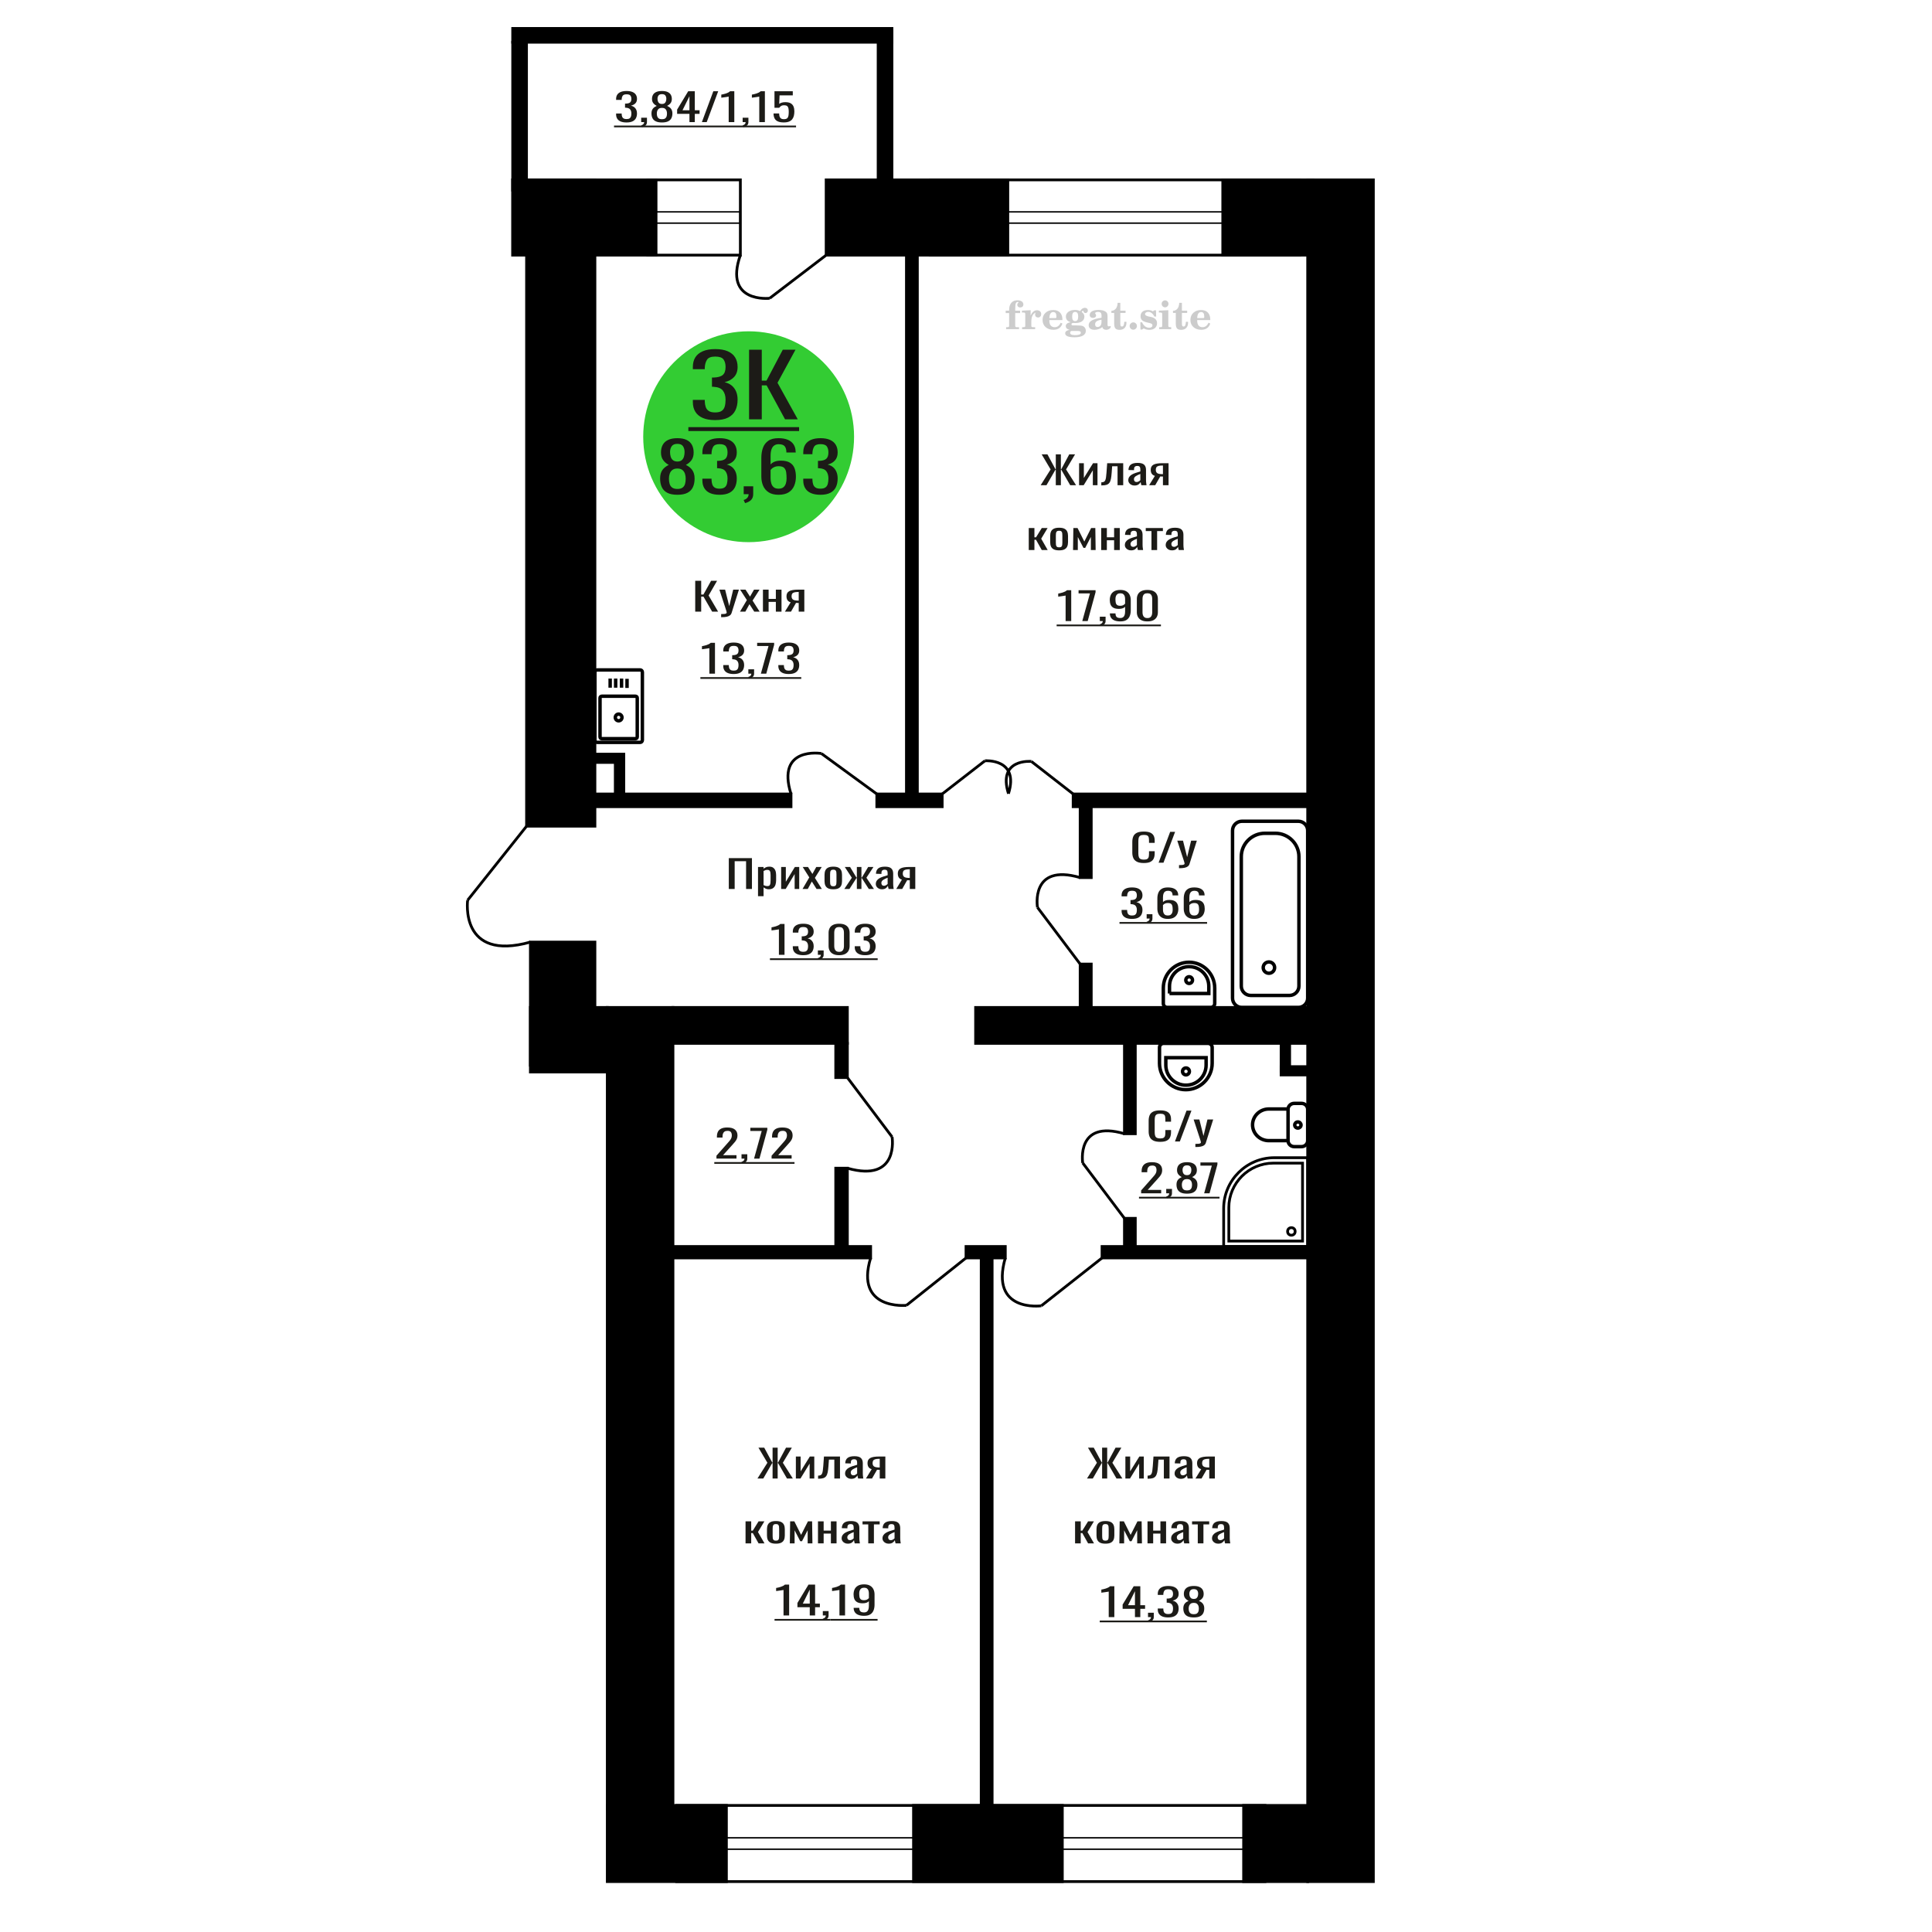 <?xml version="1.0" encoding="UTF-8"?>
<!DOCTYPE svg PUBLIC "-//W3C//DTD SVG 1.1//EN" "http://www.w3.org/Graphics/SVG/1.1/DTD/svg11.dtd">
<!-- Creator: CorelDRAW 2019 -->
<svg xmlns="http://www.w3.org/2000/svg" xml:space="preserve" width="140mm" height="140mm" version="1.1" style="shape-rendering:geometricPrecision; text-rendering:geometricPrecision; image-rendering:optimizeQuality; fill-rule:evenodd; clip-rule:evenodd"
viewBox="0 0 14000 14000"
 xmlns:xlink="http://www.w3.org/1999/xlink">
 <defs>
  <style type="text/css">
   <![CDATA[
    .str1 {stroke:black;stroke-width:25;stroke-miterlimit:22.926}
    .str2 {stroke:black;stroke-width:25.01;stroke-miterlimit:22.926}
    .str0 {stroke:black;stroke-width:20;stroke-miterlimit:22.926}
    .fil0 {fill:none}
    .fil4 {fill:black}
    .fil3 {fill:#1C1B17}
    .fil1 {fill:#33CC33}
    .fil2 {fill:#1C1B17;fill-rule:nonzero}
    .fil5 {fill:#CCCCCC;fill-rule:nonzero}
   ]]>
  </style>
 </defs>
 <g id="Слой_x0020_1">
  <path class="fil0 str0" d="M7518.05 6575.6c0,0 -54.99,-322.3 309.17,-216.22"/>
  <line class="fil0 str0" x1="7827.22" y1="6985.98" x2="7518.06" y2= "6575.6" />
  <circle class="fil1" cx="5424.92" cy="3164.71" r="763.99"/>
  <path class="fil2" d="M4908.72 3585.34c-30.49,0 -54.91,-4.8 -73.29,-14.4 -18.37,-9.6 -31.63,-23.26 -39.78,-40.97 -8.13,-17.71 -12.21,-38.48 -12.21,-62.31 0,-13.58 1.47,-25.49 4.38,-35.75 2.93,-10.27 7.2,-19.29 12.84,-27.07 5.64,-7.78 12.33,-14.56 20.05,-20.36 7.73,-5.79 16.18,-11 25.36,-15.64 -16.7,-8.93 -30.27,-20.6 -40.7,-35 -10.45,-14.4 -15.67,-32.69 -15.67,-54.87 0,-21.19 4.17,-39.56 12.53,-55.12 8.35,-15.56 21.4,-27.56 39.15,-36 17.75,-8.44 40.19,-12.66 67.34,-12.66 27.13,0 49.37,4.22 66.7,12.66 17.34,8.44 30.18,20.44 38.53,36 8.35,15.56 12.52,33.93 12.52,55.12 0,22.51 -5.12,40.88 -15.35,55.11 -10.23,14.24 -23.9,25.83 -41.02,34.76 9.18,4.64 17.65,9.85 25.37,15.64 7.72,5.8 14.4,12.58 20.04,20.36 5.64,7.78 10.02,16.8 13.16,27.07 3.13,10.26 4.69,22.17 4.69,35.75 0,23.83 -4.07,44.6 -12.21,62.31 -8.15,17.71 -21.29,31.37 -39.46,40.97 -18.16,9.6 -42.5,14.4 -72.97,14.4zm0 -42.21c16.28,0 28.81,-3.31 37.58,-9.93 8.76,-6.62 14.72,-15.56 17.85,-26.81 3.12,-11.26 4.7,-23.84 4.7,-37.74 0,-12.58 -1.78,-24.41 -5.32,-35.5 -3.56,-11.09 -9.72,-20.2 -18.48,-27.31 -8.77,-7.12 -20.88,-10.68 -36.33,-10.68 -15.46,0 -27.67,3.48 -36.65,10.43 -8.98,6.95 -15.35,15.97 -19.11,27.06 -3.75,11.09 -5.63,23.09 -5.63,36 0,13.9 1.67,26.48 5.01,37.74 3.35,11.25 9.5,20.19 18.48,26.81 8.97,6.62 21.61,9.93 37.9,9.93zm0 -198.62c14.19,-0.33 24.95,-3.8 32.25,-10.43 7.31,-6.62 12.43,-15.14 15.35,-25.57 2.92,-10.43 4.38,-21.27 4.38,-32.52 0,-16.55 -3.76,-30.62 -11.28,-42.21 -7.51,-11.58 -21.07,-17.38 -40.7,-17.38 -19.63,0 -33.42,5.8 -41.34,17.38 -7.94,11.59 -11.91,25.66 -11.91,42.21 0,11.25 1.46,22.09 4.39,32.52 2.92,10.43 8.24,18.95 15.97,25.57 7.72,6.63 18.68,10.1 32.89,10.43z"/>
  <path id="1" class="fil2" d="M5213.76 3585.34c-27.56,0 -50.53,-4.14 -68.9,-12.41 -18.38,-8.28 -32.15,-20.2 -41.34,-35.76 -9.19,-15.55 -13.78,-33.93 -13.78,-55.11l0 -13.41 66.4 0c0,1.32 0,2.73 0,4.22 0,1.49 0,3.06 0,4.72 0.42,11.91 2.18,22.67 5.32,32.27 3.13,9.6 8.77,17.22 16.91,22.84 8.14,5.63 19.94,8.45 35.39,8.45 16.29,0 28.6,-3.07 36.96,-9.19 8.35,-6.12 13.98,-14.81 16.91,-26.07 2.92,-11.25 4.39,-24.16 4.39,-38.73 0,-21.19 -4.91,-38.48 -14.72,-51.89 -9.82,-13.41 -27.05,-20.77 -51.69,-22.1 -1.25,-0.33 -2.81,-0.49 -4.69,-0.49 -1.88,0 -3.44,0 -4.69,0l0 -53.13c1.25,0 2.71,0 4.38,0 1.67,0 3.12,0 4.39,0 23.8,-0.67 40.92,-5.63 51.35,-14.9 10.44,-9.27 15.67,-24.66 15.67,-46.18 0,-18.21 -3.86,-32.77 -11.6,-43.7 -7.72,-10.92 -23.07,-16.38 -46.03,-16.38 -22.97,0 -38.21,6.04 -45.72,18.12 -7.52,12.09 -11.7,27.56 -12.53,46.43 0,1.32 0,2.73 0,4.22 0,1.49 0,2.9 0,4.22l-66.4 0 0 -13.41c0,-21.51 4.59,-39.89 13.78,-55.11 9.19,-15.23 23.08,-26.98 41.66,-35.26 18.58,-8.27 41.65,-12.41 69.21,-12.41 27.97,0 51.16,4.14 69.52,12.41 18.38,8.28 32.16,20.11 41.34,35.51 9.2,15.39 13.79,33.84 13.79,55.36 0,24.17 -6.57,43.53 -19.73,58.1 -13.16,14.56 -30.81,24.49 -52.93,29.79 15.45,3.64 28.49,9.93 39.14,18.87 10.65,8.94 18.9,20.28 24.75,34.01 5.84,13.74 8.77,29.71 8.77,47.92 0,23.83 -4.18,44.61 -12.53,62.32 -8.35,17.71 -21.72,31.45 -40.09,41.21 -18.38,9.77 -42.6,14.65 -72.66,14.65z"/>
  <path id="2" class="fil2" d="M5399.16 3645.92l-10.65 -22.84c11.28,-2.98 20.15,-8.2 26.63,-15.64 6.47,-7.45 9.7,-16.31 9.7,-26.57l-35.7 0 0 -57.1 68.9 0 0 56.11c0,17.54 -4.8,31.53 -14.4,41.96 -9.62,10.42 -24.44,18.45 -44.48,24.08z"/>
  <path id="3" class="fil2" d="M5641.56 3585.34c-29.23,0 -53.03,-5.88 -71.4,-17.63 -18.38,-11.75 -31.84,-27.64 -40.4,-47.67 -8.57,-20.02 -12.84,-42.29 -12.84,-66.78l0 -135.56c0,-26.15 3.75,-49.99 11.27,-71.5 7.52,-21.52 20.36,-38.74 38.53,-51.65 18.16,-12.91 43.1,-19.36 74.84,-19.36 26.31,0 48.55,3.81 66.72,11.42 18.16,7.61 32.15,18.7 41.95,33.27 9.82,14.56 14.94,32.27 15.36,53.13 0,0.66 0.1,1.57 0.31,2.73 0.2,1.16 0.32,2.23 0.32,3.23l-67.66 0c0,-19.53 -3.97,-34.43 -11.9,-44.69 -7.93,-10.26 -22.96,-15.39 -45.1,-15.39 -12.11,0 -22.54,3.06 -31.31,9.18 -8.78,6.13 -15.35,15.48 -19.74,28.06 -4.38,12.58 -6.57,28.8 -6.57,48.66l0 61.07c6.68,-8.27 16.18,-14.98 28.49,-20.11 12.33,-5.13 27.46,-7.69 45.41,-7.69 27.98,0 49.91,4.8 65.78,14.4 15.87,9.6 27.14,23.09 33.83,40.47 6.67,17.38 10.02,37.82 10.02,61.32 0,24.17 -4.18,46.18 -12.53,66.04 -8.35,19.86 -21.71,35.67 -40.09,47.42 -18.38,11.75 -42.8,17.63 -73.29,17.63zm0 -44.19c15.04,0 26.73,-3.4 35.08,-10.18 8.35,-6.79 14.31,-15.81 17.85,-27.07 3.56,-11.25 5.32,-23.5 5.32,-36.74 0,-15.89 -0.93,-30.62 -2.81,-44.19 -1.88,-13.58 -6.79,-24.42 -14.72,-32.53 -7.94,-8.11 -21.51,-12.16 -40.72,-12.16 -9.18,0 -17.53,1.32 -25.05,3.97 -7.52,2.65 -13.99,6.04 -19.42,10.18 -5.43,4.14 -9.81,8.52 -13.15,13.16l0 60.08c0,13.57 1.77,26.15 5.32,37.74 3.56,11.58 9.5,20.77 17.85,27.56 8.35,6.78 19.84,10.18 34.45,10.18z"/>
  <path id="4" class="fil2" d="M5944.73 3585.34c-27.57,0 -50.54,-4.14 -68.91,-12.41 -18.38,-8.28 -32.15,-20.2 -41.33,-35.76 -9.2,-15.55 -13.79,-33.93 -13.79,-55.11l0 -13.41 66.4 0c0,1.32 0,2.73 0,4.22 0,1.49 0,3.06 0,4.72 0.42,11.91 2.18,22.67 5.33,32.27 3.12,9.6 8.76,17.22 16.9,22.84 8.15,5.63 19.94,8.45 35.4,8.45 16.28,0 28.59,-3.07 36.96,-9.19 8.35,-6.12 13.97,-14.81 16.9,-26.07 2.93,-11.25 4.39,-24.16 4.39,-38.73 0,-21.19 -4.91,-38.48 -14.72,-51.89 -9.82,-13.41 -27.05,-20.77 -51.68,-22.1 -1.25,-0.33 -2.82,-0.49 -4.7,-0.49 -1.88,0 -3.44,0 -4.69,0l0 -53.13c1.25,0 2.71,0 4.38,0 1.68,0 3.13,0 4.39,0 23.8,-0.67 40.92,-5.63 51.35,-14.9 10.45,-9.27 15.67,-24.66 15.67,-46.18 0,-18.21 -3.86,-32.77 -11.59,-43.7 -7.72,-10.92 -23.08,-16.38 -46.03,-16.38 -22.98,0 -38.21,6.04 -45.73,18.12 -7.52,12.09 -11.7,27.56 -12.53,46.43 0,1.32 0,2.73 0,4.22 0,1.49 0,2.9 0,4.22l-66.4 0 0 -13.41c0,-21.51 4.59,-39.89 13.79,-55.11 9.18,-15.23 23.07,-26.98 41.65,-35.26 18.58,-8.27 41.65,-12.41 69.22,-12.41 27.96,0 51.15,4.14 69.51,12.41 18.38,8.28 32.16,20.11 41.34,35.51 9.2,15.39 13.79,33.84 13.79,55.36 0,24.17 -6.57,43.53 -19.73,58.1 -13.16,14.56 -30.8,24.49 -52.93,29.79 15.45,3.64 28.5,9.93 39.14,18.87 10.65,8.94 18.9,20.28 24.75,34.01 5.84,13.74 8.77,29.71 8.77,47.92 0,23.83 -4.18,44.61 -12.53,62.32 -8.35,17.71 -21.72,31.45 -40.09,41.21 -18.37,9.77 -42.59,14.65 -72.65,14.65z"/>
  <path class="fil2" d="M5181.98 3044.11c-35.84,0 -65.72,-5.19 -89.61,-15.57 -23.9,-10.38 -41.82,-25.33 -53.78,-44.84 -11.94,-19.52 -17.92,-42.56 -17.92,-69.13l0 -16.82 86.36 0c0,1.66 0,3.43 0,5.3 0,1.86 0,3.84 0,5.91 0.54,14.95 2.86,28.44 6.92,40.48 4.07,12.04 11.41,21.59 21.99,28.65 10.6,7.06 25.95,10.59 46.04,10.59 21.18,0 37.2,-3.84 48.07,-11.52 10.86,-7.68 18.19,-18.58 21.99,-32.7 3.81,-14.12 5.71,-30.31 5.71,-48.58 0,-26.57 -6.39,-48.26 -19.15,-65.08 -12.76,-16.81 -35.17,-26.05 -67.2,-27.71 -1.64,-0.42 -3.68,-0.62 -6.13,-0.62 -2.43,0 -4.47,0 -6.11,0l0 -66.64c1.64,0 3.54,0 5.71,0 2.17,0 4.08,0 5.7,0 30.97,-0.83 53.23,-7.06 66.81,-18.68 13.58,-11.63 20.37,-30.94 20.37,-57.92 0,-22.84 -5.03,-41.11 -15.07,-54.81 -10.05,-13.7 -30.01,-20.55 -59.89,-20.55 -29.87,0 -49.7,7.58 -59.47,22.73 -9.77,15.16 -15.2,34.57 -16.29,58.23 0,1.66 0,3.43 0,5.3 0,1.86 0,3.63 0,5.29l-86.36 0 0 -16.82c0,-26.98 5.98,-50.03 17.92,-69.12 11.96,-19.1 30.01,-33.84 54.18,-44.22 24.17,-10.38 54.18,-15.57 90.02,-15.57 36.39,0 66.53,5.19 90.43,15.57 23.9,10.38 41.83,25.22 53.78,44.53 11.95,19.3 17.92,42.45 17.92,69.44 0,30.31 -8.55,54.59 -25.66,72.86 -17.11,18.27 -40.06,30.73 -68.84,37.37 20.1,4.57 37.06,12.45 50.92,23.66 13.85,11.21 24.58,25.43 32.18,42.67 7.6,17.23 11.4,37.26 11.4,60.09 0,29.9 -5.42,55.95 -16.3,78.16 -10.85,22.21 -28.24,39.45 -52.14,51.69 -23.89,12.25 -55.39,18.38 -94.5,18.38z"/>
  <polygon id="1" class="fil2" points="5428.03,3038.5 5428.03,2534.05 5520.09,2534.05 5520.09,2758.25 5554.31,2758.25 5672.44,2534.05 5764.49,2534.05 5634.15,2773.82 5780.79,3038.5 5688.73,3038.5 5555.12,2792.5 5520.09,2792.5 5520.09,3038.5 "/>
  <polygon id="2" class="fil3" points="4988.08,3095.12 5790.57,3095.12 5790.57,3123.43 4988.08,3123.43 "/>
  <polygon class="fil2" points="5037.8,4432.36 5037.8,4208.76 5081.12,4208.76 5081.12,4308.14 5097.23,4308.14 5152.83,4208.76 5196.15,4208.76 5134.8,4315.04 5203.82,4432.36 5160.5,4432.36 5097.61,4323.32 5081.12,4323.32 5081.12,4432.36 "/>
  <path id="1" class="fil2" d="M5225.67 4472.39l0 -22.64c9.97,0 17.89,-0.32 23.78,-0.97 5.87,-0.64 10.1,-1.84 12.65,-3.58 2.56,-1.75 3.84,-4.19 3.84,-7.32 0,-1.66 -0.91,-5.34 -2.68,-11.04 -1.8,-5.71 -3.71,-11.78 -5.77,-18.22l-44.47 -135.82 41.42 0 29.9 119.26 28.75 -119.26 41.42 0 -52.92 168.39c-2.3,7.73 -6.51,13.85 -12.65,18.36 -6.14,4.51 -14,7.78 -23.59,9.8 -9.58,2.03 -21.15,3.04 -34.69,3.04l-4.99 0z"/>
  <polygon id="2" class="fil2" points="5362.16,4432.36 5412.02,4348.44 5363.32,4272.8 5402.43,4272.8 5435.02,4323.32 5463.78,4272.8 5504.04,4272.8 5453.42,4352.03 5504.81,4432.36 5465.7,4432.36 5430.81,4378.25 5400.9,4432.36 "/>
  <polygon id="3" class="fil2" points="5528.58,4432.36 5528.58,4272.8 5569.59,4272.8 5569.59,4339.88 5622.13,4339.88 5622.13,4272.8 5663.16,4272.8 5663.16,4432.36 5622.13,4432.36 5622.13,4361.42 5569.59,4361.42 5569.59,4432.36 "/>
  <path id="4" class="fil2" d="M5687.7 4432.36l41.79 -67.63c-7.15,-2.03 -12.97,-5.06 -17.44,-9.11 -4.47,-4.05 -7.74,-9.02 -9.78,-14.91 -2.04,-5.89 -3.07,-12.51 -3.07,-19.87 0,-8.47 1.54,-15.74 4.6,-21.81 3.07,-6.08 7.93,-11.04 14.57,-14.91 6.65,-3.86 15.47,-6.72 26.46,-8.56 11,-1.84 24.54,-2.76 40.64,-2.76l42.95 0 0 159.56 -40.64 0 0 -62.94c-4.09,0 -7.55,-0.05 -10.35,-0.14 -2.82,-0.09 -5.89,-0.23 -9.21,-0.41l-36.42 63.49 -44.1 0zm95.48 -80.05c0.51,0 1.33,0 2.48,0 1.16,0 1.87,0 2.12,0l0 -62.67c-0.25,0 -0.96,0 -2.12,0 -1.15,0 -1.84,0 -2.11,0 -12.01,0 -21.53,1.06 -28.55,3.18 -7.03,2.11 -11.96,5.43 -14.77,9.93 -2.82,4.51 -4.22,10.54 -4.22,18.09 0,10.49 3.26,18.31 9.78,23.46 6.51,5.15 18.98,7.82 37.39,8.01z"/>
  <polygon class="fil2" points="5281.18,6441.89 5281.18,6218.29 5448.88,6218.29 5448.88,6441.89 5406.4,6441.89 5406.4,6240.65 5323.67,6240.65 5323.67,6441.89 "/>
  <path id="1" class="fil2" d="M5492.88 6494.34l0 -212.01 40.22 0 0 12.7c4.77,-4.05 10.53,-7.54 17.3,-10.49 6.77,-2.94 14.79,-4.42 24.07,-4.42 11.27,0 20.24,2.17 26.88,6.49 6.64,4.33 11.59,9.76 14.85,16.29 3.25,6.53 5.39,13.16 6.39,19.87 1.01,6.72 1.51,12.47 1.51,17.26l0 38.64c0,11.23 -1.51,21.86 -4.51,31.89 -3.01,10.03 -8.47,18.13 -16.36,24.29 -7.9,6.17 -18.99,9.25 -33.27,9.25 -7.78,0 -14.67,-1.43 -20.69,-4.28 -6.01,-2.85 -11.4,-6.12 -16.17,-9.8l0 64.32 -40.22 0zm69.18 -73.43c7.01,0 12.02,-1.89 15.03,-5.66 3.01,-3.77 4.89,-8.88 5.64,-15.32 0.75,-6.44 1.13,-13.53 1.13,-21.26l0 -38.64c0,-6.63 -0.5,-12.75 -1.49,-18.36 -1.01,-5.61 -3.14,-10.08 -6.41,-13.39 -3.25,-3.31 -8.39,-4.97 -15.4,-4.97 -5.27,0 -10.29,0.83 -15.05,2.49 -4.76,1.65 -8.9,3.59 -12.41,5.79l0 102.14c3.76,2.03 8.02,3.73 12.79,5.11 4.77,1.38 10.15,2.07 16.17,2.07z"/>
  <polygon id="2" class="fil2" points="5660.58,6441.89 5660.58,6282.33 5694.41,6282.33 5694.41,6389.72 5759.83,6282.33 5791.42,6282.33 5791.42,6441.89 5758.33,6441.89 5758.33,6333.68 5693.28,6441.89 "/>
  <polygon id="3" class="fil2" points="5815.47,6441.89 5864.36,6357.97 5816.6,6282.33 5854.96,6282.33 5886.91,6332.85 5915.12,6282.33 5954.59,6282.33 5904.96,6361.56 5955.36,6441.89 5917,6441.89 5882.79,6387.78 5853.46,6441.89 "/>
  <path id="4" class="fil2" d="M6038.44 6444.1c-16.04,0 -28.7,-2.39 -37.97,-7.18 -9.28,-4.78 -15.86,-11.59 -19.75,-20.43 -3.88,-8.83 -5.82,-19.23 -5.82,-31.19l0 -46.38c0,-11.96 1.94,-22.36 5.82,-31.19 3.89,-8.83 10.47,-15.64 19.75,-20.43 9.27,-4.78 21.93,-7.18 37.97,-7.18 16.05,0 28.63,2.4 37.79,7.18 9.15,4.79 15.66,11.6 19.56,20.43 3.88,8.83 5.83,19.23 5.83,31.19l0 46.38c0,11.96 -1.95,22.36 -5.83,31.19 -3.9,8.84 -10.41,15.65 -19.56,20.43 -9.16,4.79 -21.74,7.18 -37.79,7.18zm0 -21.81c7.77,0 13.23,-1.66 16.36,-4.97 3.14,-3.31 5.01,-7.68 5.64,-13.11 0.63,-5.43 0.94,-11.09 0.94,-16.98l0 -49.96c0,-6.08 -0.31,-11.78 -0.94,-17.12 -0.63,-5.34 -2.5,-9.71 -5.64,-13.11 -3.13,-3.41 -8.59,-5.11 -16.36,-5.11 -7.77,0 -13.29,1.7 -16.55,5.11 -3.25,3.4 -5.2,7.77 -5.83,13.11 -0.62,5.34 -0.93,11.04 -0.93,17.12l0 49.96c0,5.89 0.31,11.55 0.93,16.98 0.63,5.43 2.58,9.8 5.83,13.11 3.26,3.31 8.78,4.97 16.55,4.97z"/>
  <polygon id="5" class="fil2" points="6118.15,6441.89 6172.68,6360.46 6121.54,6282.33 6159.9,6282.33 6206.14,6359.07 6209.15,6359.07 6209.15,6282.33 6242.24,6282.33 6242.24,6359.07 6245.25,6359.07 6291.12,6282.33 6329.47,6282.33 6278.33,6360.46 6332.86,6441.89 6295.63,6441.89 6245.25,6363.49 6242.24,6363.49 6242.24,6441.89 6209.15,6441.89 6209.15,6363.49 6205.76,6363.49 6155.38,6441.89 "/>
  <path id="6" class="fil2" d="M6390.01 6444.1c-8.53,0 -16.05,-1.8 -22.57,-5.38 -6.51,-3.59 -11.65,-8.19 -15.42,-13.81 -3.76,-5.61 -5.64,-11.55 -5.64,-17.8 0,-9.94 2.26,-18.31 6.77,-25.12 4.52,-6.81 10.72,-12.56 18.62,-17.26 7.89,-4.69 17.04,-8.78 27.45,-12.28 10.4,-3.5 21.37,-6.9 32.89,-10.21l0 -11.32c0,-6.44 -0.49,-11.78 -1.5,-16.01 -1,-4.24 -3.07,-7.41 -6.21,-9.53 -3.13,-2.11 -7.83,-3.17 -14.09,-3.17 -5.52,0 -9.96,0.92 -13.35,2.76 -3.38,1.84 -5.83,4.46 -7.33,7.87 -1.5,3.4 -2.26,7.4 -2.26,12l0 8.01 -39.86 -1.1c0.51,-17.67 6.02,-30.69 16.55,-39.07 10.53,-8.37 26.82,-12.56 48.87,-12.56 21.57,0 36.86,4.33 45.88,12.98 9.03,8.65 13.54,21.16 13.54,37.54l0 72.88c0,4.97 0.19,9.75 0.56,14.35 0.38,4.6 0.88,8.88 1.51,12.84 0.62,3.96 1.18,7.68 1.69,11.18l-36.85 0c-0.75,-2.94 -1.69,-6.67 -2.82,-11.18 -1.13,-4.51 -1.94,-8.6 -2.45,-12.28 -2.5,6.25 -7.33,12.1 -14.46,17.52 -7.15,5.43 -16.99,8.15 -29.52,8.15zm15.79 -25.4c4,0 7.77,-0.83 11.27,-2.48 3.52,-1.66 6.65,-3.55 9.4,-5.66 2.77,-2.12 4.65,-3.82 5.64,-5.11l0 -45.27c-6.26,2.58 -12.15,5.15 -17.66,7.73 -5.52,2.58 -10.34,5.29 -14.48,8.14 -4.14,2.85 -7.4,6.08 -9.78,9.66 -2.37,3.59 -3.57,7.69 -3.57,12.29 0,6.44 1.63,11.5 4.89,15.18 3.25,3.68 8.02,5.52 14.29,5.52z"/>
  <path id="7" class="fil2" d="M6494.54 6441.89l40.98 -67.63c-7.01,-2.03 -12.72,-5.06 -17.11,-9.11 -4.38,-4.05 -7.58,-9.02 -9.59,-14.91 -2,-5.89 -3.01,-12.51 -3.01,-19.87 0,-8.47 1.52,-15.74 4.51,-21.81 3.01,-6.08 7.78,-11.04 14.29,-14.91 6.53,-3.86 15.17,-6.72 25.95,-8.56 10.79,-1.84 24.07,-2.76 39.85,-2.76l42.12 0 0 159.56 -39.86 0 0 -62.94c-4,0 -7.39,-0.05 -10.14,-0.14 -2.77,-0.09 -5.78,-0.23 -9.03,-0.41l-35.72 63.49 -43.24 0zm93.63 -80.05c0.5,0 1.3,0 2.43,0 1.13,0 1.83,0 2.07,0l0 -62.67c-0.24,0 -0.94,0 -2.07,0 -1.13,0 -1.81,0 -2.07,0 -11.78,0 -21.11,1.06 -28,3.18 -6.89,2.11 -11.73,5.43 -14.48,9.93 -2.77,4.51 -4.14,10.54 -4.14,18.09 0,10.49 3.2,18.31 9.59,23.46 6.39,5.15 18.62,7.82 36.67,8.01z"/>
  <path class="fil0 str1" d="M4654.83 5363.51l0 -492.96c0,-8.84 -7.22,-16.08 -16.05,-16.08l-311.76 0c-8.82,0 -16.04,7.24 -16.04,16.08l0 492.96c0,8.85 7.22,16.08 16.04,16.08l311.76 0c8.83,0 16.05,-7.23 16.05,-16.08zm-37.03 -23.44l0 -282.28c0,-6.94 -5.66,-12.62 -12.59,-12.62l-244.61 0c-6.93,0 -12.59,5.68 -12.59,12.62l0 282.28c0,6.94 5.66,12.62 12.59,12.62l244.61 0c6.93,0 12.59,-5.68 12.59,-12.62zm-110.7 -141.14c0,-13.4 -10.83,-24.25 -24.2,-24.25 -13.36,0 -24.19,10.85 -24.19,24.25 0,13.39 10.83,24.25 24.19,24.25 13.37,0 24.2,-10.86 24.2,-24.25zm36.63 -213.71l0 -66.1m-39.81 64.26l0 -66.1m-42.66 66.1l0 -66.1m-39.81 66.1l0 -66.1"/>
  <path class="fil0 str1" d="M9063.1 7213.32l281.18 0c37.51,0 68.2,-30.42 68.2,-67.59l0 -938.38c0,-92.96 -76.73,-169.01 -170.51,-169.01l-76.56 0c-93.79,0 -170.52,76.05 -170.52,169.01l0 938.38c0,37.17 30.69,67.59 68.21,67.59zm-63.51 87.14l408.19 0c37.51,0 68.21,-30.42 68.21,-67.6l0 -1214.23c0,-37.19 -30.7,-67.6 -68.21,-67.6l-408.19 0c-37.51,0 -68.21,30.41 -68.21,67.6l0 1214.23c0,37.18 30.7,67.6 68.21,67.6zm195.4 -247.9c22.82,0 41.32,-18.34 41.32,-40.96 0,-22.62 -18.5,-40.96 -41.32,-40.96 -22.82,0 -41.32,18.34 -41.32,40.96 0,22.62 18.5,40.96 41.32,40.96z"/>
  <path class="fil2" d="M5644.23 6919.16l0 -184.95c-0.24,0.18 -3.1,0.73 -8.55,1.65 -5.44,0.92 -11.59,1.84 -18.44,2.76 -6.83,0.92 -12.91,1.75 -18.24,2.49 -5.32,0.73 -8.1,1.1 -8.36,1.1l0 -22.36c4.31,-0.73 9.31,-1.75 15.02,-3.03 5.7,-1.29 11.53,-2.86 17.48,-4.7 5.96,-1.84 11.66,-4.14 17.11,-6.9 5.44,-2.76 10.07,-5.98 13.87,-9.66l30.79 0 0 223.6 -40.68 0z"/>
  <path id="1" class="fil2" d="M5820.24 6921.64c-16.73,0 -30.67,-2.3 -41.82,-6.9 -11.14,-4.6 -19.51,-11.22 -25.08,-19.87 -5.57,-8.65 -8.37,-18.87 -8.37,-30.64l0 -7.46 40.29 0c0,0.74 0,1.52 0,2.35 0,0.83 0,1.7 0,2.62 0.26,6.63 1.34,12.61 3.24,17.94 1.9,5.34 5.31,9.57 10.26,12.7 4.94,3.13 12.1,4.7 21.48,4.7 9.89,0 17.36,-1.71 22.43,-5.11 5.07,-3.41 8.48,-8.24 10.26,-14.49 1.77,-6.26 2.66,-13.44 2.66,-21.54 0,-11.77 -2.98,-21.39 -8.93,-28.84 -5.96,-7.46 -16.41,-11.55 -31.36,-12.29 -0.76,-0.18 -1.71,-0.27 -2.86,-0.27 -1.14,0 -2.09,0 -2.85,0l0 -29.54c0.76,0 1.66,0 2.66,0 1.02,0 1.9,0 2.67,0 14.45,-0.37 24.83,-3.13 31.16,-8.28 6.34,-5.15 9.51,-13.71 9.51,-25.67 0,-10.13 -2.35,-18.22 -7.03,-24.3 -4.69,-6.07 -14,-9.11 -27.94,-9.11 -13.94,0 -23.18,3.36 -27.76,10.08 -4.55,6.72 -7.09,15.32 -7.6,25.81 0,0.74 0,1.52 0,2.35 0,0.82 0,1.61 0,2.34l-40.29 0 0 -7.45c0,-11.96 2.8,-22.18 8.37,-30.64 5.57,-8.47 13.99,-15 25.27,-19.6 11.28,-4.6 25.28,-6.9 42.01,-6.9 16.98,0 31.04,2.3 42.19,6.9 11.14,4.6 19.52,11.18 25.09,19.74 5.58,8.55 8.36,18.81 8.36,30.78 0,13.43 -3.99,24.2 -11.98,32.29 -7.97,8.1 -18.68,13.62 -32.11,16.57 9.38,2.02 17.3,5.52 23.75,10.49 6.46,4.97 11.47,11.27 15.03,18.91 3.54,7.63 5.31,16.51 5.31,26.63 0,13.25 -2.53,24.8 -7.6,34.65 -5.07,9.84 -13.18,17.48 -24.33,22.91 -11.15,5.43 -25.85,8.14 -44.09,8.14z"/>
  <path id="2" class="fil2" d="M5932.75 6955.32l-6.46 -12.7c6.85,-1.65 12.23,-4.55 16.16,-8.69 3.93,-4.14 5.89,-9.06 5.89,-14.77l-21.66 0 0 -31.75 41.8 0 0 31.2c0,9.75 -2.9,17.53 -8.74,23.32 -5.82,5.8 -14.82,10.26 -26.99,13.39z"/>
  <path id="3" class="fil2" d="M6080.62 6921.64c-17.48,0 -31.87,-2.85 -43.14,-8.55 -11.27,-5.71 -19.65,-13.53 -25.08,-23.47 -5.46,-9.94 -8.18,-21.25 -8.18,-33.95l0 -96.34c0,-13.07 2.65,-24.53 7.98,-34.37 5.32,-9.85 13.62,-17.53 24.9,-23.05 11.28,-5.52 25.78,-8.28 43.52,-8.28 17.74,0 32.18,2.76 43.34,8.28 11.14,5.52 19.39,13.2 24.7,23.05 5.32,9.84 7.99,21.3 7.99,34.37l0 96.34c0,12.88 -2.73,24.29 -8.18,34.23 -5.44,9.94 -13.74,17.71 -24.9,23.32 -11.15,5.62 -25.46,8.42 -42.95,8.42zm0 -24.29c9.63,0 16.91,-2.02 21.86,-6.07 4.94,-4.05 8.36,-9.25 10.26,-15.6 1.9,-6.35 2.85,-12.93 2.85,-19.74l0 -96.89c0,-7.18 -0.88,-13.94 -2.66,-20.29 -1.78,-6.35 -5.14,-11.45 -10.07,-15.32 -4.94,-3.86 -12.36,-5.8 -22.24,-5.8 -9.88,0 -17.36,1.94 -22.43,5.8 -5.06,3.87 -8.49,8.97 -10.25,15.32 -1.78,6.35 -2.68,13.11 -2.68,20.29l0 96.89c0,6.81 0.95,13.39 2.85,19.74 1.9,6.35 5.46,11.55 10.65,15.6 5.2,4.05 12.49,6.07 21.86,6.07z"/>
  <path id="4" class="fil2" d="M6269.16 6921.64c-16.73,0 -30.66,-2.3 -41.82,-6.9 -11.14,-4.6 -19.51,-11.22 -25.07,-19.87 -5.58,-8.65 -8.37,-18.87 -8.37,-30.64l0 -7.46 40.29 0c0,0.74 0,1.52 0,2.35 0,0.83 0,1.7 0,2.62 0.26,6.63 1.33,12.61 3.23,17.94 1.9,5.34 5.32,9.57 10.26,12.7 4.94,3.13 12.1,4.7 21.48,4.7 9.89,0 17.36,-1.71 22.43,-5.11 5.07,-3.41 8.48,-8.24 10.26,-14.49 1.78,-6.26 2.66,-13.44 2.66,-21.54 0,-11.77 -2.98,-21.39 -8.92,-28.84 -5.97,-7.46 -16.42,-11.55 -31.37,-12.29 -0.76,-0.18 -1.71,-0.27 -2.85,-0.27 -1.15,0 -2.1,0 -2.85,0l0 -29.54c0.75,0 1.65,0 2.65,0 1.02,0 1.9,0 2.68,0 14.44,-0.37 24.82,-3.13 31.16,-8.28 6.33,-5.15 9.5,-13.71 9.5,-25.67 0,-10.13 -2.34,-18.22 -7.02,-24.3 -4.7,-6.07 -14.01,-9.11 -27.94,-9.11 -13.95,0 -23.19,3.36 -27.76,10.08 -4.56,6.72 -7.09,15.32 -7.6,25.81 0,0.74 0,1.52 0,2.35 0,0.82 0,1.61 0,2.34l-40.29 0 0 -7.45c0,-11.96 2.79,-22.18 8.37,-30.64 5.56,-8.47 13.99,-15 25.26,-19.6 11.28,-4.6 25.29,-6.9 42.02,-6.9 16.97,0 31.03,2.3 42.19,6.9 11.14,4.6 19.51,11.18 25.09,19.74 5.57,8.55 8.35,18.81 8.35,30.78 0,13.43 -3.99,24.2 -11.98,32.29 -7.97,8.1 -18.68,13.62 -32.11,16.57 9.38,2.02 17.3,5.52 23.76,10.49 6.45,4.97 11.47,11.27 15.02,18.91 3.54,7.63 5.31,16.51 5.31,26.63 0,13.25 -2.53,24.8 -7.6,34.65 -5.06,9.84 -13.17,17.48 -24.33,22.91 -11.15,5.43 -25.84,8.14 -44.09,8.14z"/>
  <polygon id="5" class="fil3" points="5579.24,6944.26 6360.01,6944.26 6360.01,6956.81 5579.24,6956.81 "/>
  <rect class="fil0 str0" transform="matrix(-5.17006E-13 -0.52 -3.238 -1.27543E-13 9269.05 13400.1)" width="158.75" height="1336.15"/>
  <polygon class="fil4 str0" points="6463.33,1315.2 6363.3,1315.2 6363.3,223.05 6463.33,223.05 "/>
  <path class="fil2" d="M5140.28 4881.72l0 -184.95c-0.25,0.18 -3.1,0.73 -8.55,1.65 -5.44,0.92 -11.6,1.84 -18.44,2.76 -6.83,0.92 -12.92,1.75 -18.25,2.49 -5.31,0.73 -8.09,1.1 -8.35,1.1l0 -22.36c4.31,-0.73 9.3,-1.75 15.02,-3.03 5.7,-1.29 11.52,-2.86 17.47,-4.7 5.96,-1.84 11.66,-4.14 17.12,-6.9 5.44,-2.76 10.06,-5.98 13.86,-9.66l30.79 0 0 223.6 -40.67 0z"/>
  <path id="1" class="fil2" d="M5316.28 4884.2c-16.73,0 -30.66,-2.3 -41.82,-6.9 -11.14,-4.6 -19.51,-11.22 -25.07,-19.87 -5.58,-8.65 -8.37,-18.87 -8.37,-30.64l0 -7.46 40.29 0c0,0.74 0,1.52 0,2.35 0,0.83 0,1.7 0,2.62 0.26,6.63 1.33,12.61 3.23,17.94 1.9,5.34 5.32,9.57 10.26,12.7 4.94,3.13 12.11,4.7 21.48,4.7 9.89,0 17.37,-1.71 22.43,-5.11 5.07,-3.41 8.49,-8.24 10.26,-14.49 1.78,-6.26 2.66,-13.44 2.66,-21.54 0,-11.77 -2.97,-21.39 -8.92,-28.84 -5.97,-7.46 -16.42,-11.55 -31.37,-12.29 -0.76,-0.18 -1.71,-0.27 -2.85,-0.27 -1.14,0 -2.09,0 -2.85,0l0 -29.54c0.76,0 1.65,0 2.66,0 1.01,0 1.9,0 2.67,0 14.44,-0.37 24.82,-3.13 31.16,-8.28 6.33,-5.15 9.5,-13.71 9.5,-25.67 0,-10.13 -2.34,-18.22 -7.02,-24.3 -4.7,-6.07 -14.01,-9.11 -27.94,-9.11 -13.95,0 -23.19,3.36 -27.76,10.08 -4.56,6.72 -7.09,15.32 -7.6,25.81 0,0.74 0,1.52 0,2.35 0,0.82 0,1.61 0,2.34l-40.29 0 0 -7.45c0,-11.96 2.79,-22.18 8.37,-30.64 5.56,-8.47 13.99,-15 25.27,-19.6 11.27,-4.6 25.28,-6.9 42.01,-6.9 16.98,0 31.04,2.3 42.19,6.9 11.14,4.6 19.51,11.18 25.09,19.74 5.57,8.55 8.36,18.81 8.36,30.78 0,13.43 -4,24.2 -11.98,32.29 -7.98,8.1 -18.69,13.62 -32.12,16.57 9.38,2.02 17.3,5.52 23.76,10.49 6.46,4.97 11.47,11.27 15.02,18.91 3.54,7.63 5.32,16.51 5.32,26.63 0,13.25 -2.54,24.8 -7.61,34.65 -5.06,9.84 -13.17,17.48 -24.33,22.91 -11.15,5.43 -25.84,8.14 -44.09,8.14z"/>
  <path id="2" class="fil2" d="M5428.8 4917.88l-6.46 -12.7c6.84,-1.65 12.22,-4.55 16.15,-8.69 3.94,-4.14 5.89,-9.06 5.89,-14.77l-21.66 0 0 -31.75 41.81 0 0 31.2c0,9.75 -2.91,17.53 -8.75,23.32 -5.82,5.8 -14.81,10.26 -26.98,13.39z"/>
  <polygon id="3" class="fil2" points="5513.56,4881.72 5569.07,4681.31 5486.57,4681.31 5486.57,4658.12 5609.73,4658.12 5609.73,4672.47 5552.72,4881.72 "/>
  <path id="4" class="fil2" d="M5715.41 4884.2c-16.73,0 -30.66,-2.3 -41.82,-6.9 -11.14,-4.6 -19.51,-11.22 -25.07,-19.87 -5.58,-8.65 -8.37,-18.87 -8.37,-30.64l0 -7.46 40.29 0c0,0.74 0,1.52 0,2.35 0,0.83 0,1.7 0,2.62 0.26,6.63 1.33,12.61 3.23,17.94 1.9,5.34 5.32,9.57 10.26,12.7 4.95,3.13 12.11,4.7 21.48,4.7 9.89,0 17.37,-1.71 22.43,-5.11 5.07,-3.41 8.49,-8.24 10.26,-14.49 1.78,-6.26 2.66,-13.44 2.66,-21.54 0,-11.77 -2.97,-21.39 -8.92,-28.84 -5.96,-7.46 -16.42,-11.55 -31.37,-12.29 -0.76,-0.18 -1.71,-0.27 -2.85,-0.27 -1.14,0 -2.09,0 -2.85,0l0 -29.54c0.76,0 1.65,0 2.66,0 1.02,0 1.9,0 2.67,0 14.44,-0.37 24.83,-3.13 31.16,-8.28 6.33,-5.15 9.5,-13.71 9.5,-25.67 0,-10.13 -2.34,-18.22 -7.02,-24.3 -4.7,-6.07 -14.01,-9.11 -27.94,-9.11 -13.95,0 -23.19,3.36 -27.76,10.08 -4.56,6.72 -7.09,15.32 -7.6,25.81 0,0.74 0,1.52 0,2.35 0,0.82 0,1.61 0,2.34l-40.29 0 0 -7.45c0,-11.96 2.79,-22.18 8.37,-30.64 5.56,-8.47 13.99,-15 25.27,-19.6 11.27,-4.6 25.28,-6.9 42.01,-6.9 16.98,0 31.04,2.3 42.19,6.9 11.14,4.6 19.51,11.18 25.09,19.74 5.57,8.55 8.36,18.81 8.36,30.78 0,13.43 -4,24.2 -11.98,32.29 -7.98,8.1 -18.69,13.62 -32.11,16.57 9.37,2.02 17.29,5.52 23.75,10.49 6.46,4.97 11.47,11.27 15.02,18.91 3.54,7.63 5.32,16.51 5.32,26.63 0,13.25 -2.54,24.8 -7.6,34.65 -5.07,9.84 -13.18,17.48 -24.34,22.91 -11.15,5.43 -25.84,8.14 -44.09,8.14z"/>
  <polygon id="5" class="fil3" points="5075.28,4906.82 5806.27,4906.82 5806.27,4919.37 5075.28,4919.37 "/>
  <polygon class="fil4 str0" points="3815.22,1377.62 3715.2,1377.62 3715.2,306.11 3815.22,306.11 "/>
  <polygon class="fil4 str0" points="3715.19,306.11 3715.19,206.09 6463.33,206.09 6463.33,306.11 "/>
  <path class="fil0 str2" d="M8458.82 7300.43l314.59 0c15.93,0 28.96,-13.07 28.96,-29.04l0 -111.78c0,-102.75 -83.81,-186.82 -186.25,-186.82l-0.01 0c-102.44,0 -186.25,84.07 -186.25,186.82l0 111.78c0,15.97 13.03,29.04 28.96,29.04zm15.75 -101.08l284.9 0 0 -52.65c0,-78.01 -63.63,-141.85 -141.41,-141.85l-2.08 0c-77.78,0 -141.41,63.84 -141.41,141.85l0 52.65zm142.45 -72.94c13.39,0 24.24,-10.89 24.24,-24.31 0,-13.43 -10.85,-24.31 -24.24,-24.31 -13.38,0 -24.23,10.88 -24.23,24.31 0,13.42 10.85,24.31 24.23,24.31z"/>
  <path class="fil0 str0" d="M3388.66 6523.34c0,0 -60.27,447.08 454.76,303.38"/>
  <line class="fil0 str0" x1="3815.7" y1="5986.81" x2="3388.66" y2= "6523.34" />
  <polygon class="fil4 str0" points="4876.53,7300.46 6140.34,7300.46 6140.34,7560.64 4876.53,7560.64 "/>
  <polygon class="fil4 str0" points="6619.77,13634.64 6619.77,13082.9 7697.95,13082.9 7697.95,13634.64 "/>
  <polygon class="fil0 str0" points="9166.4,13634.64 9166.4,13082.9 4903.39,13082.9 4903.39,13634.64 "/>
  <polygon class="fil4 str0" points="9951.87,1303.43 9475.99,1303.43 9475.99,13634.64 9951.87,13634.64 "/>
  <polygon class="fil4 str0" points="4310.98,6826.72 3843.42,6826.72 3843.42,7718.78 4310.98,7718.78 "/>
  <polygon class="fil4 str0" points="4310.98,5986.81 3815.7,5986.81 3815.7,1303.43 4310.98,1303.43 "/>
  <polygon class="fil4 str0" points="4794.99,9115.45 4794.99,9032.67 6308.94,9032.67 6308.94,9115.45 "/>
  <path class="fil0 str0" d="M7473.4 5517.52c0,0 -246.34,-23.27 -165.7,233.89"/>
  <line class="fil0 str0" x1="7776.51" y1="5753.56" x2="7473.41" y2= "5517.52" />
  <path class="fil5" d="M7287.6 2268.86l0 -17.78 25.02 0 0 -5.65c0,-21.97 5.22,-38.99 15.71,-51.17 10.49,-12.19 25.21,-18.26 44.12,-18.26 13.27,0 23.76,2.73 31.52,8.14 7.76,5.41 11.66,12.7 11.66,21.87 0,6.82 -2.07,12.19 -6.21,16.09 -4.14,3.9 -9.87,5.83 -17.26,5.83 -6.07,0 -11.01,-1.78 -14.82,-5.36 -3.81,-3.57 -5.73,-8.18 -5.73,-13.78 0,-5.88 2.63,-11.1 7.95,-15.71 1.08,-1.08 1.64,-1.79 1.64,-2.07 0,-0.99 -0.47,-1.74 -1.36,-2.16 -0.94,-0.47 -2.45,-0.71 -4.57,-0.71 -7,0 -11.85,3.58 -14.53,10.68 -2.73,7.1 -4.09,21.54 -4.09,43.32l0 8.94 35.51 0 0 17.78 -35.51 0 0 91.43c0,4.14 0.84,6.97 2.59,8.47 1.74,1.51 5.08,2.26 10.01,2.26l15.06 0 0 14.11 -93.7 0 0 -14.11 12.37 -0.28c3.76,-0.19 6.3,-0.99 7.67,-2.5 1.31,-1.45 1.97,-4.09 1.97,-7.95l0 -91.43 -25.02 0z"/>
  <path id="1" class="fil5" d="M7406.6 2385.13l0 -14.11 13.22 -0.28c3.86,-0.29 6.44,-1.13 7.71,-2.54 1.27,-1.41 1.93,-4.05 1.93,-7.91l0 -84.47c0,-4.52 -0.99,-7.53 -3.01,-8.99 -2.02,-1.46 -6.21,-2.21 -12.56,-2.21 -0.84,0 -2.21,0.05 -4.09,0.14 -1.88,0.1 -3.29,0.14 -4.33,0.14l0 -13.82 62.89 -3.11 0 38.85c5.55,-12.74 12.14,-22.39 19.9,-28.88 7.71,-6.44 16.41,-9.69 26.15,-9.69 9.03,0 16.37,2.54 22.01,7.58 5.65,5.08 8.47,11.52 8.47,19.42 0,7.72 -2.07,13.88 -6.26,18.53 -4.18,4.66 -9.69,6.97 -16.51,6.97 -6.35,0 -11.52,-2.03 -15.52,-6.12 -4,-4.09 -6.02,-9.41 -6.02,-15.94 0,-2.59 0.42,-4.94 1.27,-7.15 0.8,-2.21 2.12,-4.33 3.86,-6.35 -10.49,3.38 -18.44,10.67 -23.94,21.77 -5.51,11.11 -8.28,25.59 -8.28,43.42l0 29.91c0,3.86 0.66,6.5 1.97,7.95 1.37,1.51 3.91,2.31 7.67,2.5l18.02 0.28 0 14.11 -94.55 0z"/>
  <path id="2" class="fil5" d="M7686.05 2338.56l12.42 5.93c-4.42,14.77 -12.14,26.01 -23.19,33.68 -11.1,7.67 -25.17,11.48 -42.24,11.48 -23.43,0 -42.29,-6.59 -56.68,-19.71 -14.35,-13.13 -21.54,-30.34 -21.54,-51.65 0,-21.26 7.15,-38.57 21.4,-51.83 14.3,-13.27 32.97,-19.9 56.02,-19.9 21.02,0 37.35,6.07 49.01,18.25 11.67,12.14 17.5,29.21 17.5,51.13l0 3.71 -94.83 0 0 1.93c0,16.33 3.3,28.65 9.83,36.97 6.59,8.33 16.37,12.47 29.31,12.47 9.45,0 17.78,-2.73 24.93,-8.19 7.19,-5.45 13.21,-13.54 18.06,-24.27zm-82.13 -33.58l43.37 0c2.96,0 5.03,-0.66 6.21,-1.93 1.18,-1.27 1.79,-3.62 1.79,-7.05 0,-12.14 -1.84,-20.98 -5.46,-26.49 -3.62,-5.5 -9.31,-8.27 -17.12,-8.27 -8.98,0 -15.85,3.62 -20.6,10.81 -4.71,7.25 -7.43,18.21 -8.19,32.93z"/>
  <path id="3" class="fil5" d="M7750.58 2390.26c-9.12,-2.31 -15.99,-5.69 -20.65,-10.26 -4.65,-4.56 -6.96,-10.16 -6.96,-16.88 0,-7.43 3.06,-13.55 9.22,-18.39 6.16,-4.8 15.05,-8.09 26.62,-9.84 -11.38,-3.05 -20.03,-8.04 -26.01,-15.05 -5.97,-6.96 -8.98,-15.47 -8.98,-25.49 0,-14.3 6.07,-25.97 18.2,-34.9 12.14,-8.99 27.99,-13.45 47.56,-13.45 6.91,0 13.4,0.7 19.56,2.07 6.17,1.36 12.14,3.43 17.92,6.16l4.85 -7.01c3.76,-5.36 8.28,-9.46 13.5,-12.37 5.22,-2.92 10.68,-4.38 16.37,-4.38 6.25,0 11.33,1.79 15.28,5.37 3.96,3.62 5.93,8.23 5.93,13.82 0,5.51 -1.5,10.02 -4.56,13.46 -3.01,3.43 -6.96,5.17 -11.81,5.17 -3.34,0 -6.16,-0.7 -8.56,-2.12 -2.4,-1.45 -4.33,-3.62 -5.78,-6.53 -0.57,-1.13 -0.9,-2.5 -1.09,-4.14 -0.28,-2.31 -1.27,-3.48 -2.91,-3.58 -1.65,0 -3.48,0.8 -5.51,2.4 -2.02,1.6 -3.66,3.62 -4.93,6.07 6.96,4.8 12.04,9.92 15.24,15.43 3.19,5.55 4.79,11.9 4.79,19.05 0,14.34 -5.83,25.58 -17.45,33.72 -11.62,8.14 -27.75,12.23 -48.4,12.23 -1.74,0 -4.18,-0.09 -7.34,-0.28 -3.1,-0.19 -5.36,-0.28 -6.72,-0.28 -4.33,0 -7.72,0.8 -10.11,2.44 -2.45,1.6 -3.67,3.81 -3.67,6.64 0,3.24 1.08,5.5 3.24,6.77 2.17,1.27 5.93,1.93 11.34,1.93l20.46 0c10.72,0 20.08,0.33 28.03,1.03 8,0.71 13.45,1.6 16.51,2.68 7.72,2.78 13.74,7.34 18.06,13.78 4.33,6.45 6.5,13.88 6.5,22.3 0,14.86 -7.06,26.29 -21.17,34.29 -14.11,8 -34.34,11.99 -60.73,11.99 -22.43,0 -39.32,-2.44 -50.65,-7.29 -11.34,-4.89 -17.03,-12.13 -17.03,-21.77 0,-6.35 2.77,-11.62 8.28,-15.9 5.5,-4.28 13.36,-7.25 23.56,-8.89zm13.88 7.85c-3.58,1.46 -6.12,3.15 -7.62,5.04 -1.51,1.88 -2.26,4.32 -2.26,7.38 0,6.16 2.68,10.72 8,13.64 5.31,2.96 13.59,4.42 24.83,4.42 15.24,0 26.53,-1.41 33.82,-4.18 7.29,-2.83 10.96,-7.15 10.96,-13.08 0,-4.66 -1.97,-8.04 -5.93,-10.11 -3.95,-2.07 -10.72,-3.11 -20.32,-3.11l-41.48 0zm4.8 -104.51c0,11.61 1.74,20.08 5.22,25.4 3.53,5.31 8.98,7.99 16.46,7.99 7.53,0 13.08,-2.68 16.7,-8.09 3.57,-5.36 5.36,-13.78 5.36,-25.3 0,-11.29 -1.79,-19.66 -5.36,-25.07 -3.62,-5.41 -9.17,-8.14 -16.7,-8.14 -7.48,0 -12.93,2.73 -16.46,8.14 -3.48,5.41 -5.22,13.78 -5.22,25.07z"/>
  <path id="4" class="fil5" d="M7981.82 2316.83c-16.7,2.68 -28.6,6.63 -35.66,11.86 -7.1,5.22 -10.63,12.55 -10.63,22.06 0,5.78 1.6,10.34 4.75,13.78 3.15,3.38 7.43,5.08 12.75,5.08 8.7,0 15.71,-3.25 20.93,-9.74 5.22,-6.49 7.86,-15.38 7.86,-26.67l0 -16.37zm43.74 35.75c0,4.52 0.8,7.71 2.4,9.64 1.6,1.93 4.23,2.87 7.81,2.87 1.64,0 3.52,-0.47 5.64,-1.46 2.12,-0.94 3.43,-1.41 4,-1.41 1.08,0 1.97,0.33 2.63,1.08 0.61,0.76 0.94,1.79 0.94,3.2 0,5.88 -3.34,11.25 -10.06,16.14 -6.73,4.84 -14.77,7.29 -24.13,7.29 -7.01,0 -12.98,-1.84 -17.92,-5.55 -4.99,-3.72 -7.9,-8.52 -8.85,-14.35 -7.71,6.3 -16.46,11.2 -26.24,14.68 -9.79,3.48 -19.85,5.22 -30.25,5.22 -13.5,0 -23.99,-2.92 -31.42,-8.8 -7.43,-5.88 -11.14,-14.16 -11.14,-24.83 0,-14.21 7.47,-25.64 22.38,-34.2 14.92,-8.61 38.53,-15.05 70.75,-19.38l0 -15.33c0,-9.93 -1.98,-16.94 -5.93,-21.07 -3.95,-4.14 -10.53,-6.21 -19.71,-6.21 -5.97,0 -11,0.98 -15.05,2.96 -4.09,1.98 -6.16,4.28 -6.16,6.82 0,0.66 1.22,2.54 3.67,5.69 2.44,3.11 3.67,6.59 3.67,10.49 0,5.32 -2.07,9.6 -6.26,12.89 -4.18,3.24 -9.64,4.89 -16.32,4.89 -6.82,0 -12.47,-1.97 -16.98,-5.93 -4.47,-3.95 -6.73,-8.89 -6.73,-14.86 0,-11.76 5.65,-20.88 16.94,-27.37 11.33,-6.45 27.28,-9.69 47.97,-9.69 11.57,0 21.73,1.17 30.53,3.52 8.75,2.31 15.99,5.79 21.68,10.35 4.52,3.53 7.67,7.48 9.46,11.95 1.79,4.42 2.68,11.24 2.68,20.41l0 60.35z"/>
  <path id="5" class="fil5" d="M8162.3 2331.79c0,0.66 0.09,1.65 0.24,2.96 0.14,1.32 0.18,2.31 0.18,2.97 0,16.51 -4.37,29.39 -13.12,38.66 -8.8,9.22 -20.98,13.83 -36.55,13.83 -14.2,0 -24.32,-3.34 -30.29,-10.07 -5.97,-6.68 -8.94,-18.48 -8.94,-35.41l0 -77 -20.32 0 0 -15.15c13.97,-0.89 24.84,-6.35 32.55,-16.27 7.72,-9.93 11.95,-23.95 12.7,-41.96l19.38 0 0 56.73 38.1 0 0 16.65 -38.1 0 0 74.78c0,9.55 0.9,15.9 2.64,19.01 1.74,3.15 4.79,4.7 9.22,4.7 5.41,0 9.5,-2.87 12.32,-8.56 2.77,-5.69 4.33,-14.3 4.61,-25.87l15.38 0z"/>
  <path id="6" class="fil5" d="M8212.21 2336.02c7.15,0 13.35,2.59 18.58,7.81 5.22,5.18 7.85,11.38 7.85,18.63 0,7.29 -2.59,13.54 -7.81,18.77 -5.17,5.22 -11.38,7.85 -18.62,7.85 -7.2,0 -13.36,-2.63 -18.54,-7.85 -5.22,-5.23 -7.8,-11.48 -7.8,-18.77 0,-7.15 2.63,-13.36 7.85,-18.58 5.22,-5.22 11.38,-7.86 18.49,-7.86z"/>
  <path id="7" class="fil5" d="M8263.48 2335.46l12.18 0c5.79,12.79 13.12,22.58 22.01,29.35 8.94,6.77 18.87,10.16 29.87,10.16 7.2,0 12.89,-1.6 17.08,-4.75 4.23,-3.2 6.35,-7.43 6.35,-12.79 0,-4.8 -1.84,-8.47 -5.55,-11.06 -3.72,-2.59 -11.62,-5.13 -23.76,-7.62 -20.84,-4 -35.51,-9.64 -44.02,-16.84 -8.52,-7.19 -12.75,-17.26 -12.75,-30.19 0,-14.35 4.75,-25.45 14.25,-33.31 9.5,-7.9 23,-11.85 40.45,-11.85 6.49,0 12.7,0.8 18.49,2.45 5.83,1.64 11.15,3.99 15.94,7.1l11.06 -7.57 11.61 0 1.37 45.15 -13.27 0c-4.93,-10.58 -11.33,-18.91 -19.14,-24.88 -7.81,-5.98 -16.18,-8.99 -25.16,-8.99 -6.82,0 -12.37,1.51 -16.65,4.57 -4.33,3.05 -6.5,6.86 -6.5,11.47 0,8.75 11.15,15.1 33.4,19.05 2.68,0.47 4.75,0.85 6.21,1.13 15.71,2.92 27.56,8.23 35.46,15.95 7.91,7.71 11.86,17.73 11.86,30.01 0,14.81 -4.99,26.53 -14.96,35.18 -9.97,8.7 -23.57,13.03 -40.83,13.03 -7.71,0 -15.05,-0.89 -21.92,-2.73 -6.91,-1.83 -13.12,-4.47 -18.76,-7.95l-12.14 8.42 -11.34 0 -0.84 -52.49z"/>
  <path id="8" class="fil5" d="M8417.8 2201.69c0,-7.01 2.4,-12.94 7.25,-17.78 4.84,-4.89 10.67,-7.34 17.59,-7.34 6.63,0 12.37,2.45 17.26,7.38 4.85,4.94 7.29,10.82 7.29,17.74 0,6.91 -2.4,12.84 -7.24,17.87 -4.85,5.03 -10.59,7.53 -17.31,7.53 -6.92,0 -12.75,-2.45 -17.59,-7.39 -4.85,-4.94 -7.25,-10.91 -7.25,-18.01zm48.26 158.56c0,3.95 0.66,6.68 1.93,8.09 1.32,1.41 3.91,2.21 7.76,2.4l11.2 0.28 0 14.11 -87.21 0 0 -14.11 12.28 -0.28c3.81,-0.19 6.39,-0.99 7.71,-2.5 1.37,-1.45 2.02,-4.14 2.02,-7.99l0 -84.48c0,-4.47 -0.98,-7.48 -3.01,-8.94 -2.02,-1.46 -6.16,-2.21 -12.41,-2.21 -0.85,0 -2.17,0.05 -4.1,0.14 -1.88,0.1 -3.34,0.14 -4.46,0.14l0 -13.82 68.29 -3.11 0 112.28z"/>
  <path id="9" class="fil5" d="M8608.77 2331.79c0,0.66 0.09,1.65 0.24,2.96 0.14,1.32 0.18,2.31 0.18,2.97 0,16.51 -4.37,29.39 -13.12,38.66 -8.8,9.22 -20.98,13.83 -36.55,13.83 -14.2,0 -24.32,-3.34 -30.29,-10.07 -5.97,-6.68 -8.94,-18.48 -8.94,-35.41l0 -77 -20.32 0 0 -15.15c13.97,-0.89 24.84,-6.35 32.55,-16.27 7.72,-9.93 11.95,-23.95 12.7,-41.96l19.38 0 0 56.73 38.1 0 0 16.65 -38.1 0 0 74.78c0,9.55 0.9,15.9 2.64,19.01 1.74,3.15 4.79,4.7 9.22,4.7 5.41,0 9.5,-2.87 12.32,-8.56 2.77,-5.69 4.33,-14.3 4.61,-25.87l15.38 0z"/>
  <path id="10" class="fil5" d="M8757.36 2338.56l12.42 5.93c-4.42,14.77 -12.14,26.01 -23.19,33.68 -11.1,7.67 -25.17,11.48 -42.24,11.48 -23.43,0 -42.29,-6.59 -56.68,-19.71 -14.35,-13.13 -21.54,-30.34 -21.54,-51.65 0,-21.26 7.15,-38.57 21.4,-51.83 14.3,-13.27 32.97,-19.9 56.02,-19.9 21.02,0 37.35,6.07 49.01,18.25 11.67,12.14 17.5,29.21 17.5,51.13l0 3.71 -94.83 0 0 1.93c0,16.33 3.3,28.65 9.83,36.97 6.59,8.33 16.37,12.47 29.31,12.47 9.45,0 17.78,-2.73 24.93,-8.19 7.19,-5.45 13.21,-13.54 18.06,-24.27zm-82.13 -33.58l43.37 0c2.96,0 5.03,-0.66 6.21,-1.93 1.18,-1.27 1.79,-3.62 1.79,-7.05 0,-12.14 -1.84,-20.98 -5.46,-26.49 -3.62,-5.5 -9.31,-8.27 -17.12,-8.27 -8.98,0 -15.85,3.62 -20.6,10.81 -4.71,7.25 -7.43,18.21 -8.19,32.93z"/>
  <path class="fil2" d="M4539.89 887.38c-16.73,0 -30.67,-2.3 -41.82,-6.9 -11.14,-4.6 -19.51,-11.22 -25.08,-19.87 -5.57,-8.65 -8.37,-18.87 -8.37,-30.64l0 -7.46 40.29 0c0,0.74 0,1.52 0,2.35 0,0.83 0,1.7 0,2.62 0.26,6.63 1.34,12.61 3.24,17.94 1.9,5.34 5.31,9.57 10.26,12.7 4.94,3.13 12.1,4.7 21.48,4.7 9.88,0 17.36,-1.71 22.43,-5.11 5.06,-3.41 8.48,-8.24 10.26,-14.49 1.77,-6.26 2.65,-13.44 2.65,-21.54 0,-11.77 -2.97,-21.39 -8.92,-28.84 -5.96,-7.46 -16.41,-11.55 -31.37,-12.29 -0.75,-0.18 -1.7,-0.27 -2.85,-0.27 -1.14,0 -2.09,0 -2.85,0l0 -29.54c0.76,0 1.65,0 2.66,0 1.02,0 1.9,0 2.67,0 14.45,-0.37 24.83,-3.13 31.16,-8.28 6.34,-5.15 9.5,-13.71 9.5,-25.67 0,-10.13 -2.34,-18.22 -7.02,-24.3 -4.7,-6.07 -14,-9.11 -27.94,-9.11 -13.95,0 -23.19,3.36 -27.76,10.08 -4.56,6.72 -7.09,15.32 -7.6,25.81 0,0.74 0,1.52 0,2.35 0,0.82 0,1.61 0,2.34l-40.29 0 0 -7.45c0,-11.96 2.8,-22.18 8.37,-30.64 5.57,-8.47 13.99,-15 25.27,-19.6 11.28,-4.6 25.28,-6.9 42.01,-6.9 16.98,0 31.04,2.3 42.19,6.9 11.14,4.6 19.51,11.18 25.09,19.74 5.58,8.55 8.36,18.81 8.36,30.78 0,13.43 -3.99,24.2 -11.98,32.29 -7.97,8.1 -18.69,13.62 -32.11,16.57 9.38,2.02 17.29,5.52 23.75,10.49 6.46,4.97 11.47,11.27 15.02,18.91 3.54,7.63 5.32,16.51 5.32,26.63 0,13.25 -2.53,24.8 -7.6,34.65 -5.07,9.84 -13.18,17.48 -24.33,22.91 -11.16,5.43 -25.85,8.14 -44.09,8.14z"/>
  <path id="1" class="fil2" d="M4652.4 921.06l-6.46 -12.7c6.84,-1.65 12.23,-4.55 16.15,-8.69 3.94,-4.14 5.9,-9.06 5.9,-14.77l-21.66 0 0 -31.75 41.8 0 0 31.2c0,9.75 -2.9,17.53 -8.74,23.32 -5.83,5.8 -14.82,10.26 -26.99,13.39z"/>
  <path id="2" class="fil2" d="M4796.84 887.38c-18.49,0 -33.32,-2.66 -44.47,-8 -11.14,-5.34 -19.2,-12.93 -24.13,-22.78 -4.94,-9.84 -7.42,-21.39 -7.42,-34.64 0,-7.54 0.9,-14.17 2.66,-19.87 1.77,-5.71 4.38,-10.72 7.79,-15.05 3.43,-4.32 7.48,-8.1 12.17,-11.32 4.69,-3.22 9.82,-6.12 15.4,-8.69 -10.14,-4.97 -18.37,-11.46 -24.72,-19.46 -6.33,-8.01 -9.5,-18.18 -9.5,-30.51 0,-11.78 2.53,-21.99 7.6,-30.64 5.07,-8.65 13,-15.32 23.77,-20.01 10.77,-4.7 24.39,-7.04 40.85,-7.04 16.47,0 29.97,2.34 40.49,7.04 10.52,4.69 18.31,11.36 23.38,20.01 5.07,8.65 7.6,18.86 7.6,30.64 0,12.52 -3.1,22.73 -9.31,30.64 -6.21,7.92 -14.51,14.36 -24.9,19.33 5.57,2.57 10.7,5.47 15.4,8.69 4.68,3.22 8.73,7 12.16,11.32 3.41,4.33 6.08,9.34 7.98,15.05 1.9,5.7 2.86,12.33 2.86,19.87 0,13.25 -2.48,24.8 -7.43,34.64 -4.94,9.85 -12.91,17.44 -23.94,22.78 -11.02,5.34 -25.78,8 -44.29,8zm0 -23.46c9.89,0 17.49,-1.84 22.82,-5.52 5.32,-3.68 8.92,-8.65 10.82,-14.91 1.9,-6.25 2.85,-13.25 2.85,-20.98 0,-6.99 -1.07,-13.57 -3.22,-19.73 -2.16,-6.17 -5.89,-11.23 -11.22,-15.19 -5.32,-3.95 -12.67,-5.93 -22.05,-5.93 -9.37,0 -16.78,1.93 -22.23,5.79 -5.44,3.87 -9.31,8.88 -11.6,15.05 -2.27,6.16 -3.41,12.84 -3.41,20.01 0,7.73 1.02,14.73 3.04,20.98 2.02,6.26 5.76,11.23 11.21,14.91 5.45,3.68 13.12,5.52 22.99,5.52zm0 -110.42c8.62,-0.18 15.15,-2.12 19.58,-5.8 4.44,-3.68 7.54,-8.42 9.31,-14.21 1.78,-5.8 2.66,-11.83 2.66,-18.08 0,-9.21 -2.27,-17.03 -6.83,-23.47 -4.57,-6.44 -12.81,-9.66 -24.72,-9.66 -11.91,0 -20.27,3.22 -25.08,9.66 -4.81,6.44 -7.22,14.26 -7.22,23.47 0,6.25 0.88,12.28 2.66,18.08 1.77,5.79 5.01,10.53 9.69,14.21 4.68,3.68 11.35,5.62 19.95,5.8z"/>
  <path id="3" class="fil2" d="M4996.02 884.9l0 -59.9 -89.32 0 0 -30.92 80.21 -132.78 47.89 0 0 137.47 34.59 0 0 26.23 -34.59 0 0 59.9 -38.78 0zm-50.16 -86.13l50.16 0 0 -101.58 -50.16 101.58z"/>
  <polygon id="4" class="fil2" points="5086.12,884.9 5168.97,661.3 5204.33,661.3 5121.08,884.9 "/>
  <path id="5" class="fil2" d="M5280.34 884.9l0 -184.95c-0.25,0.18 -3.1,0.73 -8.55,1.65 -5.44,0.92 -11.59,1.84 -18.44,2.76 -6.83,0.92 -12.91,1.75 -18.24,2.49 -5.32,0.73 -8.1,1.1 -8.36,1.1l0 -22.36c4.31,-0.73 9.31,-1.75 15.02,-3.03 5.7,-1.29 11.53,-2.86 17.48,-4.7 5.96,-1.84 11.66,-4.14 17.11,-6.9 5.44,-2.76 10.07,-5.98 13.87,-9.66l30.79 0 0 223.6 -40.68 0z"/>
  <path id="6" class="fil2" d="M5387.54 921.06l-6.46 -12.7c6.85,-1.65 12.23,-4.55 16.15,-8.69 3.94,-4.14 5.9,-9.06 5.9,-14.77l-21.66 0 0 -31.75 41.8 0 0 31.2c0,9.75 -2.9,17.53 -8.74,23.32 -5.83,5.8 -14.82,10.26 -26.99,13.39z"/>
  <path id="7" class="fil2" d="M5501.95 884.9l0 -184.95c-0.24,0.18 -3.1,0.73 -8.55,1.65 -5.44,0.92 -11.59,1.84 -18.44,2.76 -6.83,0.92 -12.91,1.75 -18.24,2.49 -5.32,0.73 -8.1,1.1 -8.36,1.1l0 -22.36c4.31,-0.73 9.31,-1.75 15.02,-3.03 5.7,-1.29 11.53,-2.86 17.48,-4.7 5.96,-1.84 11.66,-4.14 17.11,-6.9 5.44,-2.76 10.07,-5.98 13.87,-9.66l30.79 0 0 223.6 -40.68 0z"/>
  <path id="8" class="fil2" d="M5679.86 887.11c-18.49,0 -33.2,-2.58 -44.09,-7.73 -10.91,-5.15 -18.69,-12.61 -23.38,-22.36 -4.69,-9.75 -7.04,-21.35 -7.04,-34.78l40.68 0c0,6.62 0.75,13.11 2.28,19.46 1.52,6.35 4.75,11.59 9.7,15.73 4.94,4.14 12.47,6.21 22.61,6.21 11.15,0 19.14,-2.34 23.94,-7.04 4.82,-4.69 7.86,-11.04 9.13,-19.04 1.27,-8.01 1.9,-17.07 1.9,-27.19 0,-10.13 -0.76,-18.73 -2.28,-25.81 -1.52,-7.09 -4.69,-12.52 -9.51,-16.29 -4.82,-3.77 -12.42,-5.66 -22.8,-5.66 -8.36,0 -15.46,1.89 -21.29,5.66 -5.82,3.77 -10.13,8.05 -12.93,12.84l-34.59 0 0 -119.81 132.66 0 0 29.54 -95.78 0 -2.66 61.83c5.07,-3.86 11.33,-6.9 18.81,-9.11 7.48,-2.21 16.03,-3.31 25.67,-3.31 16.71,0 29.84,2.85 39.34,8.56 9.5,5.7 16.21,13.52 20.14,23.46 3.93,9.94 5.9,21.35 5.9,34.23 0,11.41 -1.15,22.04 -3.43,31.89 -2.27,9.84 -6.27,18.4 -11.97,25.67 -5.7,7.27 -13.49,12.93 -23.38,16.98 -9.89,4.04 -22.43,6.07 -37.63,6.07z"/>
  <polygon id="9" class="fil3" points="4449.42,910 5768.43,910 5768.43,922.55 4449.42,922.55 "/>
  <rect class="fil0 str0" transform="matrix(-3.13916E-13 0.514 -1.865 1.96853E-13 9325.36 1535.26)" width="158.75" height="1336.15"/>
  <path class="fil0 str0" d="M5577.25 2161.39c0,0 -334.8,37.92 -212.36,-312.63"/>
  <line class="fil0 str0" x1="5986.66" y1="1848.76" x2="5577.25" y2= "2161.4" />
  <polygon class="fil0 str0" points="4693.51,1303.43 4693.51,1848.76 5364.9,1848.76 5364.9,1303.43 "/>
  <polygon class="fil4 str0" points="5986.66,1303.43 5986.66,1848.76 7302.97,1848.76 7302.97,1303.43 "/>
  <polygon class="fil0 str0" points="9417.95,1303.43 9417.95,1848.76 6740.65,1848.76 6740.65,1303.43 "/>
  <polygon class="fil4 str0" points="6568.38,1716.73 6647.54,1716.73 6647.54,5771.47 6568.38,5771.47 "/>
  <polygon class="fil4 str0" points="7827.22,5809.39 7907.58,5809.39 7907.58,6359.38 7827.22,6359.38 "/>
  <polygon class="fil4 str0" points="7827.22,7388.65 7907.58,7388.65 7907.58,6985.98 7827.22,6985.98 "/>
  <path class="fil2" d="M7721.81 4500.49l0 -184.95c-0.24,0.18 -3.09,0.73 -8.55,1.65 -5.44,0.92 -11.59,1.84 -18.43,2.76 -6.83,0.92 -12.92,1.75 -18.25,2.49 -5.31,0.73 -8.1,1.1 -8.36,1.1l0 -22.36c4.31,-0.73 9.31,-1.75 15.03,-3.03 5.7,-1.29 11.52,-2.86 17.47,-4.7 5.96,-1.84 11.66,-4.14 17.11,-6.9 5.44,-2.76 10.07,-5.98 13.87,-9.66l30.79 0 0 223.6 -40.68 0z"/>
  <polygon id="1" class="fil2" points="7842.7,4500.49 7898.21,4300.08 7815.71,4300.08 7815.71,4276.89 7938.87,4276.89 7938.87,4291.24 7881.86,4500.49 "/>
  <path id="2" class="fil2" d="M7975.74 4536.65l-6.46 -12.7c6.85,-1.65 12.23,-4.55 16.16,-8.69 3.94,-4.14 5.89,-9.06 5.89,-14.77l-21.66 0 0 -31.75 41.81 0 0 31.2c0,9.75 -2.91,17.53 -8.75,23.32 -5.82,5.8 -14.81,10.26 -26.99,13.39z"/>
  <path id="3" class="fil2" d="M8118.29 4502.97c-15.96,0 -29.58,-2.16 -40.86,-6.48 -11.27,-4.33 -19.83,-10.63 -25.66,-18.91 -5.83,-8.28 -8.87,-18.31 -9.12,-30.09 0,-0.37 0,-0.78 0,-1.24 0,-0.46 0,-0.88 0,-1.25l40.68 0c0,10.68 2.39,18.91 7.21,24.71 4.82,5.8 14.2,8.7 28.13,8.7 7.6,0 13.94,-1.71 19.01,-5.11 5.06,-3.41 8.86,-8.65 11.4,-15.74 2.53,-7.08 3.8,-16.05 3.8,-26.91l0 -33.95c-3.8,4.6 -9.43,8.32 -16.91,11.18 -7.48,2.85 -16.79,4.27 -27.94,4.27 -16.98,0 -30.28,-2.71 -39.92,-8.14 -9.62,-5.43 -16.4,-12.97 -20.34,-22.64 -3.92,-9.66 -5.88,-20.93 -5.88,-33.81 0,-13.62 2.54,-25.9 7.6,-36.85 5.07,-10.95 13.24,-19.65 24.51,-26.09 11.28,-6.44 26.04,-9.66 44.29,-9.66 17.73,0 32.18,3.26 43.33,9.8 11.15,6.53 19.32,15.32 24.53,26.36 5.19,11.04 7.79,23.37 7.79,36.99l0 75.09c0,14.35 -2.29,27.6 -6.84,39.75 -4.58,12.14 -12.3,21.85 -23.19,29.12 -10.91,7.27 -26.11,10.9 -45.62,10.9zm0 -113.18c8.87,0 16.09,-1.61 21.67,-4.83 5.58,-3.22 9.87,-6.76 12.92,-10.62l0 -33.13c0,-7.73 -1.01,-14.77 -3.05,-21.12 -2.02,-6.35 -5.56,-11.41 -10.64,-15.18 -5.07,-3.77 -12.03,-5.66 -20.9,-5.66 -8.87,0 -15.91,1.93 -21.1,5.8 -5.19,3.86 -8.87,8.88 -11.01,15.04 -2.17,6.17 -3.24,12.93 -3.24,20.29 0,8.83 0.57,17.02 1.71,24.57 1.14,7.54 4.18,13.57 9.13,18.08 4.94,4.51 13.11,6.76 24.51,6.76z"/>
  <path id="4" class="fil2" d="M8314.44 4502.97c-17.49,0 -31.88,-2.85 -43.14,-8.55 -11.28,-5.71 -19.65,-13.53 -25.09,-23.47 -5.45,-9.94 -8.18,-21.25 -8.18,-33.95l0 -96.34c0,-13.07 2.66,-24.53 7.99,-34.37 5.31,-9.85 13.61,-17.53 24.89,-23.05 11.28,-5.52 25.78,-8.28 43.53,-8.28 17.73,0 32.18,2.76 43.33,8.28 11.14,5.52 19.39,13.2 24.7,23.05 5.32,9.84 7.99,21.3 7.99,34.37l0 96.34c0,12.88 -2.73,24.29 -8.18,34.23 -5.44,9.94 -13.74,17.71 -24.89,23.32 -11.16,5.62 -25.46,8.42 -42.95,8.42zm0 -24.29c9.62,0 16.91,-2.02 21.85,-6.07 4.94,-4.05 8.36,-9.25 10.26,-15.6 1.9,-6.35 2.85,-12.93 2.85,-19.74l0 -96.89c0,-7.18 -0.88,-13.94 -2.66,-20.29 -1.77,-6.35 -5.13,-11.45 -10.06,-15.32 -4.95,-3.86 -12.37,-5.8 -22.24,-5.8 -9.89,0 -17.37,1.94 -22.43,5.8 -5.07,3.87 -8.5,8.97 -10.26,15.32 -1.78,6.35 -2.67,13.11 -2.67,20.29l0 96.89c0,6.81 0.95,13.39 2.85,19.74 1.9,6.35 5.45,11.55 10.64,15.6 5.21,4.05 12.49,6.07 21.87,6.07z"/>
  <polygon id="5" class="fil3" points="7656.82,4525.59 8412.51,4525.59 8412.51,4538.14 7656.82,4538.14 "/>
  <polygon class="fil2" points="7541.04,3516.02 7613.13,3401.74 7548.34,3292.42 7590.13,3292.42 7648.41,3400.36 7650.7,3400.36 7650.7,3292.42 7687.53,3292.42 7687.53,3400.36 7690.21,3400.36 7748.1,3292.42 7790.28,3292.42 7725.1,3401.74 7797.56,3516.02 7755,3516.02 7690.58,3404.22 7687.53,3404.22 7687.53,3516.02 7650.7,3516.02 7650.7,3404.22 7648.02,3404.22 7583.23,3516.02 "/>
  <polygon id="1" class="fil2" points="7819.42,3516.02 7819.42,3356.46 7853.93,3356.46 7853.93,3463.85 7920.64,3356.46 7952.85,3356.46 7952.85,3516.02 7919.11,3516.02 7919.11,3407.81 7852.77,3516.02 "/>
  <path id="2" class="fil2" d="M7980.45 3517.4l0 -22.36c7.67,0 13.74,-1.1 18.22,-3.31 4.47,-2.21 7.92,-5.94 10.35,-11.18 2.43,-5.25 4.28,-12.33 5.56,-21.26 1.27,-8.92 2.43,-20.1 3.45,-33.54l4.98 -69.29 116.18 0 0 159.56 -41.03 0 0 -137.2 -39.11 0 -3.44 46.93c-1.28,18.22 -3.14,33.31 -5.56,45.27 -2.43,11.97 -6.21,21.31 -11.32,28.02 -5.11,6.72 -11.95,11.46 -20.52,14.22 -8.55,2.76 -19.61,4.14 -33.15,4.14l-4.61 0z"/>
  <path id="3" class="fil2" d="M8220.48 3518.23c-8.7,0 -16.36,-1.8 -23.02,-5.38 -6.64,-3.59 -11.87,-8.19 -15.72,-13.81 -3.83,-5.61 -5.75,-11.55 -5.75,-17.8 0,-9.94 2.3,-18.31 6.9,-25.12 4.61,-6.81 10.93,-12.56 18.99,-17.26 8.04,-4.69 17.38,-8.78 27.99,-12.28 10.61,-3.5 21.79,-6.9 33.54,-10.21l0 -11.32c0,-6.44 -0.5,-11.78 -1.53,-16.01 -1.02,-4.24 -3.14,-7.41 -6.33,-9.53 -3.2,-2.11 -7.99,-3.17 -14.38,-3.17 -5.62,0 -10.15,0.92 -13.61,2.76 -3.44,1.84 -5.94,4.46 -7.47,7.87 -1.53,3.4 -2.31,7.4 -2.31,12l0 8.01 -40.64 -1.1c0.52,-17.67 6.14,-30.69 16.88,-39.07 10.73,-8.37 27.35,-12.56 49.83,-12.56 21.99,0 37.59,4.33 46.78,12.98 9.21,8.65 13.81,21.16 13.81,37.54l0 72.88c0,4.97 0.2,9.75 0.57,14.35 0.39,4.6 0.9,8.88 1.54,12.84 0.64,3.96 1.21,7.68 1.72,11.18l-37.57 0c-0.76,-2.94 -1.72,-6.67 -2.87,-11.18 -1.16,-4.51 -1.99,-8.6 -2.5,-12.28 -2.56,6.25 -7.48,12.1 -14.75,17.52 -7.3,5.43 -17.32,8.15 -30.1,8.15zm16.1 -25.4c4.08,0 7.93,-0.83 11.5,-2.48 3.58,-1.66 6.77,-3.55 9.58,-5.66 2.82,-2.12 4.74,-3.82 5.75,-5.11l0 -45.27c-6.39,2.58 -12.39,5.15 -18.01,7.73 -5.63,2.58 -10.55,5.29 -14.77,8.14 -4.22,2.85 -7.54,6.08 -9.97,9.66 -2.42,3.59 -3.64,7.69 -3.64,12.29 0,6.44 1.67,11.5 4.99,15.18 3.32,3.68 8.18,5.52 14.57,5.52z"/>
  <path id="4" class="fil2" d="M8327.07 3516.02l41.79 -67.63c-7.15,-2.03 -12.97,-5.06 -17.44,-9.11 -4.48,-4.05 -7.74,-9.02 -9.78,-14.91 -2.04,-5.89 -3.07,-12.51 -3.07,-19.87 0,-8.47 1.54,-15.74 4.6,-21.81 3.07,-6.08 7.93,-11.04 14.57,-14.91 6.65,-3.86 15.47,-6.72 26.46,-8.56 11,-1.84 24.54,-2.76 40.64,-2.76l42.95 0 0 159.56 -40.65 0 0 -62.94c-4.08,0 -7.54,-0.05 -10.34,-0.14 -2.82,-0.09 -5.89,-0.23 -9.21,-0.41l-36.42 63.49 -44.1 0zm95.48 -80.05c0.51,0 1.33,0 2.48,0 1.16,0 1.86,0 2.11,0l0 -62.67c-0.25,0 -0.95,0 -2.11,0 -1.15,0 -1.84,0 -2.11,0 -12.01,0 -21.53,1.06 -28.56,3.18 -7.02,2.11 -11.96,5.43 -14.76,9.93 -2.82,4.51 -4.22,10.54 -4.22,18.09 0,10.49 3.26,18.31 9.77,23.46 6.52,5.15 18.99,7.82 37.4,8.01z"/>
  <polygon id="5" class="fil2" points="7454.78,3985.86 7454.78,3826.3 7495.79,3826.3 7495.79,3893.66 7507.31,3893.66 7549.09,3826.3 7591.27,3826.3 7544.88,3903.6 7592.03,3985.86 7549.09,3985.86 7507.31,3911.33 7495.79,3911.33 7495.79,3985.86 "/>
  <path id="6" class="fil2" d="M7674.86 3988.07c-16.36,0 -29.27,-2.39 -38.73,-7.18 -9.45,-4.78 -16.16,-11.59 -20.14,-20.43 -3.95,-8.83 -5.93,-19.23 -5.93,-31.19l0 -46.38c0,-11.96 1.98,-22.36 5.93,-31.19 3.98,-8.83 10.69,-15.64 20.14,-20.43 9.46,-4.78 22.37,-7.18 38.73,-7.18 16.36,0 29.2,2.4 38.53,7.18 9.33,4.79 15.97,11.6 19.94,20.43 3.96,8.83 5.95,19.23 5.95,31.19l0 46.38c0,11.96 -1.99,22.36 -5.95,31.19 -3.97,8.84 -10.61,15.65 -19.94,20.43 -9.33,4.79 -22.17,7.18 -38.53,7.18zm0 -21.81c7.92,0 13.49,-1.66 16.68,-4.97 3.2,-3.31 5.11,-7.68 5.75,-13.11 0.64,-5.43 0.96,-11.09 0.96,-16.98l0 -49.96c0,-6.08 -0.32,-11.78 -0.96,-17.12 -0.64,-5.34 -2.55,-9.71 -5.75,-13.11 -3.19,-3.41 -8.76,-5.11 -16.68,-5.11 -7.93,0 -13.56,1.7 -16.88,5.11 -3.32,3.4 -5.3,7.77 -5.94,13.11 -0.64,5.34 -0.96,11.04 -0.96,17.12l0 49.96c0,5.89 0.32,11.55 0.96,16.98 0.64,5.43 2.62,9.8 5.94,13.11 3.32,3.31 8.95,4.97 16.88,4.97z"/>
  <polygon id="7" class="fil2" points="7775.7,3985.86 7777.99,3826.3 7808.28,3826.3 7857.37,3924.3 7906.83,3826.3 7937.13,3826.3 7939.42,3985.86 7904.92,3985.86 7904.92,3890.62 7863.88,3970.13 7851.23,3970.13 7810.2,3891.17 7810.2,3985.86 "/>
  <polygon id="8" class="fil2" points="7979.68,3985.86 7979.68,3826.3 8020.7,3826.3 8020.7,3893.38 8073.23,3893.38 8073.23,3826.3 8114.26,3826.3 8114.26,3985.86 8073.23,3985.86 8073.23,3914.92 8020.7,3914.92 8020.7,3985.86 "/>
  <path id="9" class="fil2" d="M8195.56 3988.07c-8.7,0 -16.36,-1.8 -23.02,-5.38 -6.64,-3.59 -11.87,-8.19 -15.72,-13.81 -3.83,-5.61 -5.75,-11.55 -5.75,-17.8 0,-9.94 2.31,-18.31 6.9,-25.12 4.61,-6.81 10.93,-12.56 18.99,-17.26 8.04,-4.69 17.38,-8.78 27.99,-12.28 10.61,-3.5 21.79,-6.9 33.54,-10.21l0 -11.32c0,-6.44 -0.5,-11.78 -1.53,-16.01 -1.02,-4.24 -3.13,-7.41 -6.33,-9.53 -3.19,-2.11 -7.99,-3.17 -14.37,-3.17 -5.63,0 -10.16,0.92 -13.62,2.76 -3.44,1.84 -5.94,4.46 -7.47,7.87 -1.53,3.4 -2.31,7.4 -2.31,12l0 8.01 -40.64 -1.1c0.52,-17.67 6.14,-30.69 16.88,-39.07 10.74,-8.37 27.35,-12.56 49.84,-12.56 21.98,0 37.58,4.33 46.78,12.98 9.21,8.65 13.8,21.16 13.8,37.54l0 72.88c0,4.97 0.2,9.75 0.57,14.35 0.39,4.6 0.91,8.88 1.54,12.84 0.64,3.96 1.21,7.68 1.73,11.18l-37.58 0c-0.76,-2.94 -1.72,-6.67 -2.87,-11.18 -1.15,-4.51 -1.99,-8.6 -2.5,-12.28 -2.56,6.25 -7.47,12.1 -14.75,17.52 -7.29,5.43 -17.32,8.15 -30.1,8.15zm16.1 -25.4c4.08,0 7.93,-0.83 11.5,-2.48 3.58,-1.66 6.78,-3.55 9.58,-5.66 2.82,-2.12 4.74,-3.82 5.75,-5.11l0 -45.27c-6.39,2.58 -12.39,5.15 -18.01,7.73 -5.63,2.58 -10.54,5.29 -14.77,8.14 -4.22,2.85 -7.54,6.08 -9.97,9.66 -2.42,3.59 -3.64,7.69 -3.64,12.29 0,6.44 1.67,11.5 4.99,15.18 3.32,3.68 8.18,5.52 14.57,5.52z"/>
  <polygon id="10" class="fil2" points="8343.94,3985.86 8343.94,3848.39 8302.54,3848.39 8302.54,3826.3 8426.77,3826.3 8426.77,3848.39 8384.97,3848.39 8384.97,3985.86 "/>
  <path id="11" class="fil2" d="M8491.56 3988.07c-8.69,0 -16.36,-1.8 -23.01,-5.38 -6.64,-3.59 -11.88,-8.19 -15.72,-13.81 -3.84,-5.61 -5.75,-11.55 -5.75,-17.8 0,-9.94 2.3,-18.31 6.9,-25.12 4.61,-6.81 10.93,-12.56 18.99,-17.26 8.04,-4.69 17.37,-8.78 27.98,-12.28 10.62,-3.5 21.8,-6.9 33.55,-10.21l0 -11.32c0,-6.44 -0.5,-11.78 -1.53,-16.01 -1.03,-4.24 -3.14,-7.41 -6.33,-9.53 -3.2,-2.11 -7.99,-3.17 -14.38,-3.17 -5.63,0 -10.15,0.92 -13.61,2.76 -3.45,1.84 -5.95,4.46 -7.47,7.87 -1.53,3.4 -2.31,7.4 -2.31,12l0 8.01 -40.64 -1.1c0.51,-17.67 6.14,-30.69 16.87,-39.07 10.74,-8.37 27.35,-12.56 49.84,-12.56 21.99,0 37.59,4.33 46.78,12.98 9.21,8.65 13.81,21.16 13.81,37.54l0 72.88c0,4.97 0.19,9.75 0.57,14.35 0.39,4.6 0.9,8.88 1.54,12.84 0.64,3.96 1.21,7.68 1.72,11.18l-37.57 0c-0.76,-2.94 -1.72,-6.67 -2.88,-11.18 -1.15,-4.51 -1.98,-8.6 -2.5,-12.28 -2.55,6.25 -7.47,12.1 -14.75,17.52 -7.29,5.43 -17.32,8.15 -30.1,8.15zm16.1 -25.4c4.09,0 7.93,-0.83 11.5,-2.48 3.59,-1.66 6.78,-3.55 9.59,-5.66 2.82,-2.12 4.73,-3.82 5.75,-5.11l0 -45.27c-6.39,2.58 -12.39,5.15 -18.02,7.73 -5.62,2.58 -10.54,5.29 -14.76,8.14 -4.22,2.85 -7.54,6.08 -9.97,9.66 -2.42,3.59 -3.64,7.69 -3.64,12.29 0,6.44 1.66,11.5 4.98,15.18 3.32,3.68 8.18,5.52 14.57,5.52z"/>
  <path class="fil2" d="M8407.33 8274.17c-22.03,0 -39.12,-3.31 -51.29,-9.93 -12.17,-6.63 -20.63,-15.55 -25.36,-26.78 -4.75,-11.23 -7.11,-23.74 -7.11,-37.54l0 -78.95c0,-15.09 2.36,-28.25 7.11,-39.48 4.73,-11.22 13.19,-19.92 25.36,-26.09 12.17,-6.16 29.26,-9.24 51.29,-9.24 19.48,0 34.9,2.57 46.3,7.73 11.4,5.15 19.6,12.51 24.6,22.08 4.99,9.57 7.49,21.07 7.49,34.51l0 17.66 -41.11 0 0 -15.73c0,-8.28 -0.58,-15.6 -1.74,-21.95 -1.14,-6.35 -4.29,-11.27 -9.41,-14.77 -5.12,-3.49 -13.71,-5.24 -25.74,-5.24 -12.3,0 -21.27,1.89 -26.9,5.66 -5.64,3.77 -9.29,9.11 -10.96,16.01 -1.65,6.9 -2.49,14.95 -2.49,24.15l0 88.62c0,11.22 1.28,20.1 3.84,26.63 2.56,6.54 6.8,11.18 12.68,13.95 5.89,2.76 13.84,4.14 23.83,4.14 11.78,0 20.23,-1.89 25.35,-5.66 5.14,-3.78 8.34,-8.97 9.62,-15.6 1.28,-6.63 1.92,-14.35 1.92,-23.19l0 -16.56 41.11 0 0 16.56c0,13.62 -2.3,25.63 -6.92,36.03 -4.61,10.39 -12.54,18.49 -23.82,24.29 -11.27,5.8 -27.16,8.69 -47.65,8.69z"/>
  <polygon id="1" class="fil2" points="8514.17,8271.69 8597.92,8048.09 8633.67,8048.09 8549.51,8271.69 "/>
  <path id="2" class="fil2" d="M8662.09 8311.72l0 -22.64c9.99,0 17.93,-0.32 23.83,-0.97 5.89,-0.64 10.12,-1.84 12.68,-3.58 2.56,-1.75 3.84,-4.19 3.84,-7.32 0,-1.66 -0.9,-5.34 -2.68,-11.04 -1.8,-5.71 -3.72,-11.78 -5.78,-18.22l-44.57 -135.82 41.51 0 29.97 119.26 28.81 -119.26 41.51 0 -53.04 168.39c-2.31,7.73 -6.52,13.85 -12.68,18.36 -6.15,4.51 -14.03,7.78 -23.63,9.8 -9.61,2.03 -21.2,3.04 -34.77,3.04l-5 0z"/>
  <path class="fil2" d="M8269.17 8647.23l0 -20.98 78.3 -88.61c5.83,-6.63 11.22,-12.79 16.16,-18.5 4.94,-5.7 8.99,-11.73 12.16,-18.08 3.17,-6.35 4.75,-13.66 4.75,-21.94 0,-10.31 -2.29,-18.41 -6.84,-24.3 -4.56,-5.89 -12.55,-8.83 -23.95,-8.83 -9.62,0 -17.1,1.93 -22.43,5.8 -5.32,3.86 -8.99,8.92 -11.02,15.18 -2.02,6.26 -3.04,12.97 -3.04,20.15l0 7.45 -40.67 0 0 -7.73c0,-13.43 2.47,-24.98 7.42,-34.64 4.93,-9.66 12.91,-17.16 23.94,-22.5 11.02,-5.33 25.66,-8 43.9,-8 24.84,0 43.33,5.1 55.49,15.32 12.18,10.21 18.25,24.34 18.25,42.37 0,9.57 -1.59,17.94 -4.75,25.12 -3.17,7.18 -7.29,13.9 -12.35,20.15 -5.07,6.26 -10.65,12.7 -16.72,19.33l-70.71 78.4 97.31 0 0 24.84 -145.2 0z"/>
  <path id="1" class="fil2" d="M8456.93 8683.39l-6.45 -12.7c6.84,-1.65 12.22,-4.55 16.15,-8.69 3.94,-4.14 5.89,-9.06 5.89,-14.77l-21.66 0 0 -31.75 41.81 0 0 31.2c0,9.75 -2.91,17.53 -8.75,23.32 -5.82,5.8 -14.81,10.26 -26.99,13.39z"/>
  <path id="2" class="fil2" d="M8601.38 8649.71c-18.49,0 -33.32,-2.66 -44.48,-8 -11.14,-5.34 -19.19,-12.93 -24.12,-22.78 -4.94,-9.84 -7.42,-21.39 -7.42,-34.64 0,-7.54 0.89,-14.17 2.65,-19.87 1.78,-5.71 4.38,-10.72 7.8,-15.05 3.43,-4.32 7.48,-8.1 12.17,-11.32 4.68,-3.22 9.82,-6.12 15.4,-8.69 -10.14,-4.97 -18.37,-11.46 -24.72,-19.46 -6.34,-8.01 -9.5,-18.18 -9.5,-30.51 0,-11.78 2.53,-21.99 7.6,-30.64 5.07,-8.65 13,-15.32 23.77,-20.01 10.76,-4.7 24.38,-7.04 40.85,-7.04 16.47,0 29.96,2.34 40.48,7.04 10.52,4.69 18.32,11.36 23.38,20.01 5.07,8.65 7.61,18.86 7.61,30.64 0,12.52 -3.1,22.73 -9.31,30.64 -6.21,7.92 -14.52,14.36 -24.9,19.33 5.56,2.57 10.7,5.47 15.4,8.69 4.68,3.22 8.73,7 12.15,11.32 3.42,4.33 6.09,9.34 7.99,15.05 1.9,5.7 2.85,12.33 2.85,19.87 0,13.25 -2.48,24.8 -7.42,34.64 -4.94,9.85 -12.92,17.44 -23.95,22.78 -11.01,5.34 -25.77,8 -44.28,8zm0 -23.46c9.89,0 17.49,-1.84 22.82,-5.52 5.31,-3.68 8.92,-8.65 10.82,-14.91 1.9,-6.25 2.85,-13.25 2.85,-20.98 0,-6.99 -1.07,-13.57 -3.22,-19.73 -2.16,-6.17 -5.9,-11.23 -11.22,-15.19 -5.32,-3.95 -12.67,-5.93 -22.05,-5.93 -9.38,0 -16.79,1.93 -22.24,5.79 -5.44,3.87 -9.31,8.88 -11.59,15.05 -2.27,6.16 -3.42,12.84 -3.42,20.01 0,7.73 1.02,14.73 3.05,20.98 2.02,6.26 5.75,11.23 11.2,14.91 5.46,3.68 13.13,5.52 23,5.52zm0 -110.42c8.62,-0.18 15.15,-2.12 19.58,-5.8 4.43,-3.68 7.53,-8.42 9.31,-14.21 1.78,-5.8 2.66,-11.83 2.66,-18.08 0,-9.21 -2.28,-17.03 -6.83,-23.47 -4.57,-6.44 -12.81,-9.66 -24.72,-9.66 -11.91,0 -20.27,3.22 -25.09,9.66 -4.8,6.44 -7.21,14.26 -7.21,23.47 0,6.25 0.88,12.28 2.65,18.08 1.78,5.79 5.02,10.53 9.7,14.21 4.68,3.68 11.34,5.62 19.95,5.8z"/>
  <polygon id="3" class="fil2" points="8725.68,8647.23 8781.19,8446.82 8698.69,8446.82 8698.69,8423.63 8821.85,8423.63 8821.85,8437.98 8764.84,8647.23 "/>
  <polygon id="4" class="fil3" points="8253.58,8672.33 8837.06,8672.33 8837.06,8684.88 8253.58,8684.88 "/>
  <path class="fil2" d="M8202.71 6658.7c-16.73,0 -30.66,-2.3 -41.82,-6.9 -11.14,-4.6 -19.51,-11.22 -25.07,-19.87 -5.58,-8.65 -8.38,-18.87 -8.38,-30.64l0 -7.46 40.3 0c0,0.74 0,1.52 0,2.35 0,0.83 0,1.7 0,2.62 0.26,6.63 1.33,12.61 3.23,17.94 1.9,5.34 5.32,9.57 10.26,12.7 4.94,3.13 12.1,4.7 21.48,4.7 9.89,0 17.36,-1.71 22.43,-5.11 5.07,-3.41 8.48,-8.24 10.26,-14.49 1.78,-6.26 2.66,-13.44 2.66,-21.54 0,-11.77 -2.98,-21.39 -8.93,-28.84 -5.96,-7.46 -16.41,-11.55 -31.36,-12.29 -0.76,-0.18 -1.71,-0.27 -2.85,-0.27 -1.15,0 -2.1,0 -2.85,0l0 -29.54c0.75,0 1.65,0 2.65,0 1.02,0 1.9,0 2.68,0 14.44,-0.37 24.82,-3.13 31.16,-8.28 6.33,-5.15 9.5,-13.71 9.5,-25.67 0,-10.13 -2.34,-18.22 -7.03,-24.3 -4.69,-6.07 -14,-9.11 -27.93,-9.11 -13.95,0 -23.19,3.36 -27.76,10.08 -4.56,6.72 -7.1,15.32 -7.6,25.81 0,0.74 0,1.52 0,2.35 0,0.82 0,1.61 0,2.34l-40.3 0 0 -7.45c0,-11.96 2.8,-22.18 8.38,-30.64 5.56,-8.47 13.99,-15 25.26,-19.6 11.28,-4.6 25.29,-6.9 42.02,-6.9 16.97,0 31.03,2.3 42.19,6.9 11.14,4.6 19.51,11.18 25.09,19.74 5.57,8.55 8.35,18.81 8.35,30.78 0,13.43 -3.99,24.2 -11.98,32.29 -7.97,8.1 -18.68,13.62 -32.11,16.57 9.38,2.02 17.3,5.52 23.76,10.49 6.45,4.97 11.47,11.27 15.02,18.91 3.54,7.63 5.31,16.51 5.31,26.63 0,13.25 -2.53,24.8 -7.6,34.65 -5.06,9.84 -13.18,17.48 -24.33,22.91 -11.15,5.43 -25.84,8.14 -44.09,8.14z"/>
  <path id="1" class="fil2" d="M8315.22 6692.38l-6.45 -12.7c6.84,-1.65 12.22,-4.55 16.15,-8.69 3.94,-4.14 5.89,-9.06 5.89,-14.77l-21.66 0 0 -31.75 41.81 0 0 31.2c0,9.75 -2.91,17.53 -8.75,23.32 -5.82,5.8 -14.81,10.26 -26.99,13.39z"/>
  <path id="2" class="fil2" d="M8462.33 6658.7c-17.74,0 -32.18,-3.26 -43.32,-9.8 -11.16,-6.53 -19.34,-15.36 -24.53,-26.5 -5.19,-11.13 -7.79,-23.51 -7.79,-37.12l0 -75.37c0,-14.54 2.28,-27.79 6.84,-39.75 4.56,-11.96 12.35,-21.53 23.38,-28.71 11.02,-7.17 26.17,-10.76 45.42,-10.76 15.97,0 29.46,2.11 40.48,6.35 11.03,4.23 19.51,10.39 25.47,18.49 5.95,8.1 9.06,17.94 9.31,29.54 0,0.37 0.07,0.87 0.19,1.52 0.13,0.64 0.2,1.24 0.2,1.79l-41.05 0c0,-10.86 -2.41,-19.14 -7.23,-24.84 -4.82,-5.71 -13.93,-8.56 -27.37,-8.56 -7.34,0 -13.68,1.7 -19.01,5.11 -5.31,3.4 -9.3,8.6 -11.96,15.59 -2.67,7 -4,16.01 -4,27.06l0 33.95c4.05,-4.6 9.82,-8.33 17.3,-11.18 7.48,-2.85 16.66,-4.28 27.55,-4.28 16.98,0 30.28,2.67 39.92,8.01 9.63,5.33 16.47,12.83 20.52,22.5 4.06,9.66 6.08,21.02 6.08,34.09 0,13.43 -2.53,25.67 -7.6,36.71 -5.06,11.04 -13.17,19.83 -24.33,26.36 -11.14,6.54 -25.97,9.8 -44.47,9.8zm0 -24.56c9.13,0 16.22,-1.89 21.28,-5.66 5.07,-3.78 8.69,-8.79 10.84,-15.05 2.16,-6.25 3.24,-13.06 3.24,-20.43 0,-8.83 -0.58,-17.02 -1.71,-24.56 -1.14,-7.55 -4.13,-13.58 -8.94,-18.09 -4.82,-4.5 -13.05,-6.76 -24.71,-6.76 -5.57,0 -10.63,0.74 -15.21,2.21 -4.55,1.47 -8.48,3.36 -11.77,5.66 -3.3,2.3 -5.96,4.74 -7.99,7.31l0 33.41c0,7.54 1.08,14.54 3.23,20.98 2.16,6.44 5.77,11.54 10.83,15.32 5.07,3.77 12.04,5.66 20.91,5.66z"/>
  <path id="3" class="fil2" d="M8653.52 6658.7c-17.74,0 -32.18,-3.26 -43.32,-9.8 -11.15,-6.53 -19.33,-15.36 -24.52,-26.5 -5.2,-11.13 -7.8,-23.51 -7.8,-37.12l0 -75.37c0,-14.54 2.29,-27.79 6.85,-39.75 4.55,-11.96 12.35,-21.53 23.38,-28.71 11.01,-7.17 26.16,-10.76 45.41,-10.76 15.97,0 29.47,2.11 40.48,6.35 11.03,4.23 19.51,10.39 25.48,18.49 5.95,8.1 9.06,17.94 9.3,29.54 0,0.37 0.07,0.87 0.2,1.52 0.12,0.64 0.19,1.24 0.19,1.79l-41.05 0c0,-10.86 -2.41,-19.14 -7.23,-24.84 -4.82,-5.71 -13.93,-8.56 -27.37,-8.56 -7.34,0 -13.67,1.7 -19,5.11 -5.32,3.4 -9.31,8.6 -11.97,15.59 -2.67,7 -3.99,16.01 -3.99,27.06l0 33.95c4.05,-4.6 9.82,-8.33 17.29,-11.18 7.48,-2.85 16.66,-4.28 27.56,-4.28 16.97,0 30.28,2.67 39.91,8.01 9.63,5.33 16.47,12.83 20.52,22.5 4.06,9.66 6.09,21.02 6.09,34.09 0,13.43 -2.54,25.67 -7.6,36.71 -5.07,11.04 -13.18,19.83 -24.33,26.36 -11.14,6.54 -25.97,9.8 -44.48,9.8zm0 -24.56c9.13,0 16.22,-1.89 21.29,-5.66 5.06,-3.78 8.69,-8.79 10.83,-15.05 2.17,-6.25 3.24,-13.06 3.24,-20.43 0,-8.83 -0.58,-17.02 -1.71,-24.56 -1.14,-7.55 -4.13,-13.58 -8.93,-18.09 -4.82,-4.5 -13.06,-6.76 -24.72,-6.76 -5.56,0 -10.63,0.74 -15.2,2.21 -4.56,1.47 -8.48,3.36 -11.78,5.66 -3.3,2.3 -5.96,4.74 -7.98,7.31l0 33.41c0,7.54 1.07,14.54 3.22,20.98 2.16,6.44 5.77,11.54 10.84,15.32 5.06,3.77 12.03,5.66 20.9,5.66z"/>
  <polygon id="4" class="fil3" points="8112.24,6681.32 8747.03,6681.32 8747.03,6693.87 8112.24,6693.87 "/>
  <path class="fil0 str0" d="M6568.43 9458.98c0,0 -375.63,38.25 -259.49,-343.53"/>
  <line class="fil0 str0" x1="7000.17" y1="9115.45" x2="6568.43" y2= "9458.98" />
  <path class="fil2" d="M8034.23 11718.11l0 -184.95c-0.25,0.18 -3.1,0.73 -8.55,1.65 -5.44,0.92 -11.59,1.84 -18.44,2.76 -6.83,0.92 -12.91,1.75 -18.24,2.49 -5.32,0.73 -8.1,1.1 -8.36,1.1l0 -22.36c4.31,-0.73 9.31,-1.75 15.02,-3.03 5.7,-1.29 11.53,-2.86 17.48,-4.7 5.96,-1.84 11.66,-4.14 17.11,-6.9 5.44,-2.76 10.07,-5.98 13.87,-9.66l30.79 0 0 223.6 -40.68 0z"/>
  <path id="1" class="fil2" d="M8224.29 11718.11l0 -59.9 -89.32 0 0 -30.92 80.21 -132.78 47.89 0 0 137.47 34.59 0 0 26.23 -34.59 0 0 59.9 -38.78 0zm-50.16 -86.13l50.16 0 0 -101.58 -50.16 101.58z"/>
  <path id="2" class="fil2" d="M8325.02 11754.27l-6.46 -12.7c6.85,-1.65 12.23,-4.55 16.15,-8.69 3.94,-4.14 5.9,-9.06 5.9,-14.77l-21.66 0 0 -31.75 41.8 0 0 31.2c0,9.75 -2.9,17.53 -8.74,23.32 -5.82,5.8 -14.82,10.26 -26.99,13.39z"/>
  <path id="3" class="fil2" d="M8464.91 11720.59c-16.73,0 -30.67,-2.3 -41.82,-6.9 -11.14,-4.6 -19.51,-11.22 -25.08,-19.87 -5.57,-8.65 -8.37,-18.87 -8.37,-30.64l0 -7.46 40.29 0c0,0.74 0,1.52 0,2.35 0,0.83 0,1.7 0,2.62 0.26,6.63 1.34,12.61 3.24,17.94 1.9,5.34 5.31,9.57 10.26,12.7 4.94,3.13 12.1,4.7 21.48,4.7 9.88,0 17.36,-1.71 22.43,-5.11 5.07,-3.41 8.48,-8.24 10.26,-14.49 1.77,-6.26 2.66,-13.44 2.66,-21.54 0,-11.77 -2.98,-21.39 -8.93,-28.84 -5.96,-7.46 -16.41,-11.55 -31.37,-12.29 -0.75,-0.18 -1.7,-0.27 -2.85,-0.27 -1.14,0 -2.09,0 -2.85,0l0 -29.54c0.76,0 1.66,0 2.66,0 1.02,0 1.9,0 2.67,0 14.45,-0.37 24.83,-3.13 31.16,-8.28 6.34,-5.15 9.51,-13.71 9.51,-25.67 0,-10.13 -2.35,-18.22 -7.03,-24.3 -4.69,-6.07 -14,-9.11 -27.94,-9.11 -13.95,0 -23.18,3.36 -27.76,10.08 -4.55,6.72 -7.09,15.32 -7.6,25.81 0,0.74 0,1.52 0,2.35 0,0.82 0,1.61 0,2.34l-40.29 0 0 -7.45c0,-11.96 2.8,-22.18 8.37,-30.64 5.57,-8.47 13.99,-15 25.27,-19.6 11.28,-4.6 25.28,-6.9 42.01,-6.9 16.98,0 31.04,2.3 42.19,6.9 11.14,4.6 19.52,11.18 25.09,19.74 5.58,8.55 8.36,18.81 8.36,30.78 0,13.43 -3.99,24.2 -11.98,32.29 -7.97,8.1 -18.68,13.62 -32.11,16.57 9.38,2.02 17.3,5.52 23.75,10.49 6.46,4.97 11.47,11.27 15.03,18.91 3.53,7.63 5.31,16.51 5.31,26.63 0,13.25 -2.53,24.8 -7.6,34.65 -5.07,9.84 -13.18,17.48 -24.33,22.91 -11.15,5.43 -25.85,8.14 -44.09,8.14z"/>
  <path id="4" class="fil2" d="M8650.79 11720.59c-18.5,0 -33.33,-2.66 -44.48,-8 -11.14,-5.34 -19.2,-12.93 -24.12,-22.78 -4.95,-9.84 -7.43,-21.39 -7.43,-34.64 0,-7.54 0.9,-14.17 2.66,-19.87 1.78,-5.71 4.38,-10.72 7.79,-15.05 3.43,-4.32 7.48,-8.1 12.18,-11.32 4.68,-3.22 9.81,-6.12 15.39,-8.69 -10.13,-4.97 -18.37,-11.46 -24.72,-19.46 -6.33,-8.01 -9.5,-18.18 -9.5,-30.51 0,-11.78 2.54,-21.99 7.6,-30.64 5.07,-8.65 13,-15.32 23.77,-20.01 10.77,-4.7 24.39,-7.04 40.86,-7.04 16.46,0 29.96,2.34 40.48,7.04 10.52,4.69 18.31,11.36 23.38,20.01 5.07,8.65 7.6,18.86 7.6,30.64 0,12.52 -3.1,22.73 -9.31,30.64 -6.21,7.92 -14.51,14.36 -24.89,19.33 5.56,2.57 10.7,5.47 15.39,8.69 4.68,3.22 8.73,7 12.16,11.32 3.42,4.33 6.09,9.34 7.99,15.05 1.9,5.7 2.85,12.33 2.85,19.87 0,13.25 -2.48,24.8 -7.42,34.64 -4.95,9.85 -12.92,17.44 -23.95,22.78 -11.02,5.34 -25.78,8 -44.28,8zm0 -23.46c9.88,0 17.48,-1.84 22.81,-5.52 5.32,-3.68 8.93,-8.65 10.83,-14.91 1.9,-6.25 2.85,-13.25 2.85,-20.98 0,-6.99 -1.08,-13.57 -3.23,-19.73 -2.16,-6.17 -5.89,-11.23 -11.22,-15.19 -5.31,-3.95 -12.67,-5.93 -22.04,-5.93 -9.38,0 -16.79,1.93 -22.24,5.79 -5.44,3.87 -9.31,8.88 -11.6,15.05 -2.27,6.16 -3.41,12.84 -3.41,20.01 0,7.73 1.02,14.73 3.04,20.98 2.03,6.26 5.76,11.23 11.21,14.91 5.45,3.68 13.12,5.52 23,5.52zm0 -110.42c8.62,-0.18 15.14,-2.12 19.58,-5.8 4.43,-3.68 7.53,-8.42 9.31,-14.21 1.77,-5.8 2.65,-11.83 2.65,-18.08 0,-9.21 -2.27,-17.03 -6.83,-23.47 -4.57,-6.44 -12.8,-9.66 -24.71,-9.66 -11.91,0 -20.27,3.22 -25.09,9.66 -4.81,6.44 -7.22,14.26 -7.22,23.47 0,6.25 0.88,12.28 2.66,18.08 1.78,5.79 5.01,10.53 9.69,14.21 4.69,3.68 11.35,5.62 19.96,5.8z"/>
  <polygon id="5" class="fil3" points="7969.24,11743.21 8745.44,11743.21 8745.44,11755.76 7969.24,11755.76 "/>
  <polygon class="fil2" points="7876.63,10713.98 7948.72,10599.7 7883.92,10490.38 7925.72,10490.38 7984,10598.32 7986.29,10598.32 7986.29,10490.38 8023.11,10490.38 8023.11,10598.32 8025.79,10598.32 8083.69,10490.38 8125.87,10490.38 8060.68,10599.7 8133.15,10713.98 8090.59,10713.98 8026.17,10602.18 8023.11,10602.18 8023.11,10713.98 7986.29,10713.98 7986.29,10602.18 7983.61,10602.18 7918.81,10713.98 "/>
  <polygon id="1" class="fil2" points="8155.01,10713.98 8155.01,10554.42 8189.51,10554.42 8189.51,10661.81 8256.22,10554.42 8288.44,10554.42 8288.44,10713.98 8254.7,10713.98 8254.7,10605.77 8188.36,10713.98 "/>
  <path id="2" class="fil2" d="M8316.03 10715.36l0 -22.36c7.67,0 13.74,-1.1 18.23,-3.31 4.47,-2.21 7.91,-5.94 10.35,-11.18 2.43,-5.25 4.27,-12.33 5.55,-21.26 1.28,-8.92 2.43,-20.1 3.46,-33.54l4.97 -69.29 116.19 0 0 159.56 -41.03 0 0 -137.2 -39.11 0 -3.45 46.93c-1.28,18.22 -3.14,33.31 -5.55,45.27 -2.43,11.97 -6.21,21.31 -11.32,28.02 -5.12,6.72 -11.95,11.46 -20.52,14.22 -8.56,2.76 -19.61,4.14 -33.15,4.14l-4.62 0z"/>
  <path id="3" class="fil2" d="M8556.06 10716.19c-8.69,0 -16.36,-1.8 -23.01,-5.38 -6.64,-3.59 -11.88,-8.19 -15.72,-13.81 -3.84,-5.61 -5.76,-11.55 -5.76,-17.8 0,-9.94 2.31,-18.31 6.91,-25.12 4.61,-6.81 10.93,-12.56 18.99,-17.26 8.04,-4.69 17.37,-8.78 27.98,-12.28 10.62,-3.5 21.8,-6.9 33.55,-10.21l0 -11.32c0,-6.44 -0.5,-11.78 -1.53,-16.01 -1.03,-4.24 -3.14,-7.41 -6.33,-9.53 -3.2,-2.11 -7.99,-3.17 -14.38,-3.17 -5.63,0 -10.15,0.92 -13.61,2.76 -3.45,1.84 -5.95,4.46 -7.48,7.87 -1.52,3.4 -2.3,7.4 -2.3,12l0 8.01 -40.64 -1.1c0.51,-17.67 6.14,-30.69 16.87,-39.07 10.74,-8.37 27.35,-12.56 49.84,-12.56 21.99,0 37.59,4.33 46.78,12.98 9.21,8.65 13.81,21.16 13.81,37.54l0 72.88c0,4.97 0.19,9.75 0.57,14.35 0.39,4.6 0.9,8.88 1.54,12.84 0.64,3.96 1.21,7.68 1.72,11.18l-37.57 0c-0.76,-2.94 -1.72,-6.67 -2.88,-11.18 -1.15,-4.51 -1.98,-8.6 -2.5,-12.28 -2.55,6.25 -7.47,12.1 -14.75,17.52 -7.29,5.43 -17.32,8.15 -30.1,8.15zm16.1 -25.4c4.09,0 7.93,-0.83 11.5,-2.48 3.59,-1.66 6.78,-3.55 9.59,-5.66 2.82,-2.12 4.73,-3.82 5.75,-5.11l0 -45.27c-6.39,2.58 -12.39,5.15 -18.02,7.73 -5.62,2.58 -10.54,5.29 -14.76,8.14 -4.23,2.85 -7.55,6.08 -9.98,9.66 -2.41,3.59 -3.63,7.69 -3.63,12.29 0,6.44 1.66,11.5 4.98,15.18 3.32,3.68 8.18,5.52 14.57,5.52z"/>
  <path id="4" class="fil2" d="M8662.65 10713.98l41.8 -67.63c-7.15,-2.03 -12.97,-5.06 -17.45,-9.11 -4.47,-4.05 -7.73,-9.02 -9.78,-14.91 -2.04,-5.89 -3.07,-12.51 -3.07,-19.87 0,-8.47 1.55,-15.74 4.6,-21.81 3.07,-6.08 7.93,-11.04 14.57,-14.91 6.66,-3.86 15.48,-6.72 26.46,-8.56 11,-1.84 24.55,-2.76 40.64,-2.76l42.95 0 0 159.56 -40.64 0 0 -62.94c-4.08,0 -7.54,-0.05 -10.35,-0.14 -2.82,-0.09 -5.89,-0.23 -9.21,-0.41l-36.42 63.49 -44.1 0zm95.48 -80.05c0.52,0 1.34,0 2.49,0 1.15,0 1.86,0 2.11,0l0 -62.67c-0.25,0 -0.96,0 -2.11,0 -1.15,0 -1.85,0 -2.11,0 -12.02,0 -21.53,1.06 -28.56,3.18 -7.03,2.11 -11.96,5.43 -14.76,9.93 -2.82,4.51 -4.23,10.54 -4.23,18.09 0,10.49 3.27,18.31 9.78,23.46 6.52,5.15 18.99,7.82 37.39,8.01z"/>
  <polygon id="5" class="fil2" points="7790.36,11183.82 7790.36,11024.26 7831.38,11024.26 7831.38,11091.62 7842.89,11091.62 7884.67,11024.26 7926.86,11024.26 7880.46,11101.56 7927.62,11183.82 7884.67,11183.82 7842.89,11109.29 7831.38,11109.29 7831.38,11183.82 "/>
  <path id="6" class="fil2" d="M8010.45 11186.03c-16.37,0 -29.27,-2.39 -38.73,-7.18 -9.46,-4.78 -16.17,-11.59 -20.14,-20.43 -3.96,-8.83 -5.93,-19.23 -5.93,-31.19l0 -46.38c0,-11.96 1.97,-22.36 5.93,-31.19 3.97,-8.83 10.68,-15.64 20.14,-20.43 9.46,-4.78 22.36,-7.18 38.73,-7.18 16.36,0 29.19,2.4 38.53,7.18 9.33,4.79 15.97,11.6 19.94,20.43 3.96,8.83 5.95,19.23 5.95,31.19l0 46.38c0,11.96 -1.99,22.36 -5.95,31.19 -3.97,8.84 -10.61,15.65 -19.94,20.43 -9.34,4.79 -22.17,7.18 -38.53,7.18zm0 -21.81c7.91,0 13.48,-1.66 16.68,-4.97 3.19,-3.31 5.11,-7.68 5.75,-13.11 0.64,-5.43 0.96,-11.09 0.96,-16.98l0 -49.96c0,-6.08 -0.32,-11.78 -0.96,-17.12 -0.64,-5.34 -2.56,-9.71 -5.75,-13.11 -3.2,-3.41 -8.77,-5.11 -16.68,-5.11 -7.94,0 -13.56,1.7 -16.88,5.11 -3.32,3.4 -5.31,7.77 -5.95,13.11 -0.63,5.34 -0.95,11.04 -0.95,17.12l0 49.96c0,5.89 0.32,11.55 0.95,16.98 0.64,5.43 2.63,9.8 5.95,13.11 3.32,3.31 8.94,4.97 16.88,4.97z"/>
  <polygon id="7" class="fil2" points="8111.28,11183.82 8113.58,11024.26 8143.87,11024.26 8192.96,11122.26 8242.42,11024.26 8272.71,11024.26 8275,11183.82 8240.5,11183.82 8240.5,11088.58 8199.47,11168.09 8186.82,11168.09 8145.79,11089.13 8145.79,11183.82 "/>
  <polygon id="8" class="fil2" points="8315.27,11183.82 8315.27,11024.26 8356.29,11024.26 8356.29,11091.34 8408.82,11091.34 8408.82,11024.26 8449.85,11024.26 8449.85,11183.82 8408.82,11183.82 8408.82,11112.88 8356.29,11112.88 8356.29,11183.82 "/>
  <path id="9" class="fil2" d="M8531.15 11186.03c-8.7,0 -16.37,-1.8 -23.02,-5.38 -6.64,-3.59 -11.88,-8.19 -15.72,-13.81 -3.84,-5.61 -5.75,-11.55 -5.75,-17.8 0,-9.94 2.3,-18.31 6.9,-25.12 4.61,-6.81 10.93,-12.56 18.99,-17.26 8.04,-4.69 17.37,-8.78 27.98,-12.28 10.62,-3.5 21.8,-6.9 33.55,-10.21l0 -11.32c0,-6.44 -0.5,-11.78 -1.53,-16.01 -1.03,-4.24 -3.14,-7.41 -6.33,-9.53 -3.2,-2.11 -7.99,-3.17 -14.38,-3.17 -5.62,0 -10.15,0.92 -13.61,2.76 -3.45,1.84 -5.95,4.46 -7.47,7.87 -1.53,3.4 -2.31,7.4 -2.31,12l0 8.01 -40.64 -1.1c0.51,-17.67 6.14,-30.69 16.88,-39.07 10.73,-8.37 27.34,-12.56 49.83,-12.56 21.99,0 37.59,4.33 46.78,12.98 9.21,8.65 13.81,21.16 13.81,37.54l0 72.88c0,4.97 0.19,9.75 0.57,14.35 0.39,4.6 0.9,8.88 1.54,12.84 0.64,3.96 1.21,7.68 1.72,11.18l-37.57 0c-0.76,-2.94 -1.72,-6.67 -2.87,-11.18 -1.16,-4.51 -1.99,-8.6 -2.5,-12.28 -2.56,6.25 -7.48,12.1 -14.76,17.52 -7.29,5.43 -17.32,8.15 -30.09,8.15zm16.09 -25.4c4.09,0 7.93,-0.83 11.5,-2.48 3.59,-1.66 6.78,-3.55 9.59,-5.66 2.82,-2.12 4.73,-3.82 5.75,-5.11l0 -45.27c-6.39,2.58 -12.39,5.15 -18.02,7.73 -5.62,2.58 -10.54,5.29 -14.76,8.14 -4.22,2.85 -7.54,6.08 -9.97,9.66 -2.42,3.59 -3.64,7.69 -3.64,12.29 0,6.44 1.66,11.5 4.98,15.18 3.32,3.68 8.18,5.52 14.57,5.52z"/>
  <polygon id="10" class="fil2" points="8679.53,11183.82 8679.53,11046.35 8638.12,11046.35 8638.12,11024.26 8762.35,11024.26 8762.35,11046.35 8720.56,11046.35 8720.56,11183.82 "/>
  <path id="11" class="fil2" d="M8827.15 11186.03c-8.69,0 -16.36,-1.8 -23.01,-5.38 -6.64,-3.59 -11.88,-8.19 -15.73,-13.81 -3.83,-5.61 -5.75,-11.55 -5.75,-17.8 0,-9.94 2.31,-18.31 6.9,-25.12 4.62,-6.81 10.94,-12.56 18.99,-17.26 8.04,-4.69 17.38,-8.78 27.99,-12.28 10.61,-3.5 21.79,-6.9 33.54,-10.21l0 -11.32c0,-6.44 -0.5,-11.78 -1.52,-16.01 -1.03,-4.24 -3.14,-7.41 -6.34,-9.53 -3.19,-2.11 -7.98,-3.17 -14.37,-3.17 -5.63,0 -10.16,0.92 -13.62,2.76 -3.44,1.84 -5.94,4.46 -7.47,7.87 -1.53,3.4 -2.3,7.4 -2.3,12l0 8.01 -40.65 -1.1c0.52,-17.67 6.14,-30.69 16.88,-39.07 10.74,-8.37 27.35,-12.56 49.84,-12.56 21.98,0 37.58,4.33 46.78,12.98 9.21,8.65 13.8,21.16 13.8,37.54l0 72.88c0,4.97 0.2,9.75 0.57,14.35 0.39,4.6 0.91,8.88 1.55,12.84 0.63,3.96 1.2,7.68 1.72,11.18l-37.57 0c-0.77,-2.94 -1.73,-6.67 -2.88,-11.18 -1.15,-4.51 -1.99,-8.6 -2.5,-12.28 -2.55,6.25 -7.47,12.1 -14.75,17.52 -7.29,5.43 -17.32,8.15 -30.1,8.15zm16.1 -25.4c4.08,0 7.93,-0.83 11.5,-2.48 3.58,-1.66 6.78,-3.55 9.58,-5.66 2.82,-2.12 4.74,-3.82 5.75,-5.11l0 -45.27c-6.39,2.58 -12.39,5.15 -18.01,7.73 -5.63,2.58 -10.54,5.29 -14.77,8.14 -4.22,2.85 -7.54,6.08 -9.97,9.66 -2.42,3.59 -3.64,7.69 -3.64,12.29 0,6.44 1.67,11.5 4.99,15.18 3.32,3.68 8.18,5.52 14.57,5.52z"/>
  <path class="fil0 str1" d="M9475.99 8265.54l0 -226.6c0,-23.88 -20.08,-43.41 -44.63,-43.41l-53.06 0c-24.55,0 -44.63,19.53 -44.63,43.41l0 226.6c0,23.87 20.08,43.41 44.63,43.41l53.06 0c24.55,0 44.63,-19.54 44.63,-43.41zm-142.32 0l0 -229.31 -139.34 0c-64.83,0 -117.88,51.59 -117.88,114.65l0 0c0,63.06 53.05,114.66 117.88,114.66l139.34 0zm94.01 -113.3c0,-12.27 -10.23,-22.22 -22.85,-22.22 -12.62,0 -22.84,9.95 -22.84,22.22 0,12.27 10.22,22.22 22.84,22.22 12.62,0 22.85,-9.95 22.85,-22.22z"/>
  <polygon class="fil4 str0" points="5731.94,5845.65 5731.94,5753.56 3992.95,5753.56 3992.95,5845.65 "/>
  <polygon class="fil4 str0" points="6827.32,5845.65 6827.32,5753.56 6353.72,5753.56 6353.72,5845.65 "/>
  <path class="fil0 str0" d="M5951.8 5460.12c0,0 -329.11,-53.98 -219.87,293.44"/>
  <line class="fil0 str0" x1="6353.72" y1="5753.56" x2="5951.8" y2= "5460.12" />
  <polygon class="fil4 str0" points="7284.76,9115.45 7284.76,9032.67 7000.17,9032.67 7000.17,9115.45 "/>
  <polygon class="fil4 str0" points="9345.22,7762.36 9283.45,7762.36 9283.45,7554.5 9345.22,7554.5 "/>
  <polygon class="fil4 str0" points="9283.45,7789.44 9521.09,7789.44 9521.09,7729.28 9283.45,7729.28 "/>
  <polygon class="fil4 str0" points="9475.99,13634.64 9475.99,13082.9 9011.74,13082.9 9011.74,13634.64 "/>
  <polygon class="fil4 str0" points="4753.92,1303.43 4753.92,1848.76 3714.55,1848.76 3714.55,1303.43 "/>
  <rect class="fil0 str0" transform="matrix(1.02909E-13 0.514 0.611 1.96853E-13 4547.99 1535.26)" width="158.75" height="1336.15"/>
  <polygon class="fil4 str0" points="8860.72,1303.43 8860.72,1848.76 9513.87,1848.76 9513.87,1303.43 "/>
  <polygon class="fil4 str0" points="3843.42,7768.02 3843.42,7300.46 4400.65,7300.46 4400.65,7768.02 "/>
  <polygon class="fil4 str0" points="4876.53,7300.46 4400.65,7300.46 4400.65,13107.43 4876.53,13107.43 "/>
  <path class="fil2" d="M8288.88 6253.84c-22.03,0 -39.12,-3.31 -51.29,-9.93 -12.17,-6.63 -20.63,-15.55 -25.36,-26.78 -4.75,-11.23 -7.11,-23.74 -7.11,-37.54l0 -78.95c0,-15.09 2.36,-28.25 7.11,-39.48 4.73,-11.22 13.19,-19.92 25.36,-26.09 12.17,-6.16 29.26,-9.24 51.29,-9.24 19.48,0 34.9,2.57 46.3,7.73 11.4,5.15 19.6,12.51 24.6,22.08 4.99,9.57 7.49,21.07 7.49,34.51l0 17.66 -41.11 0 0 -15.73c0,-8.28 -0.58,-15.6 -1.74,-21.95 -1.14,-6.35 -4.29,-11.27 -9.41,-14.77 -5.12,-3.49 -13.71,-5.24 -25.74,-5.24 -12.3,0 -21.27,1.89 -26.9,5.66 -5.64,3.77 -9.29,9.11 -10.96,16.01 -1.65,6.9 -2.49,14.95 -2.49,24.15l0 88.62c0,11.22 1.28,20.1 3.84,26.63 2.56,6.54 6.8,11.18 12.68,13.95 5.89,2.76 13.84,4.14 23.83,4.14 11.78,0 20.23,-1.89 25.35,-5.66 5.14,-3.78 8.34,-8.97 9.62,-15.6 1.28,-6.63 1.92,-14.35 1.92,-23.19l0 -16.56 41.11 0 0 16.56c0,13.62 -2.3,25.63 -6.92,36.03 -4.61,10.39 -12.54,18.49 -23.82,24.29 -11.27,5.8 -27.16,8.69 -47.65,8.69z"/>
  <polygon id="1" class="fil2" points="8395.72,6251.36 8479.47,6027.76 8515.22,6027.76 8431.06,6251.36 "/>
  <path id="2" class="fil2" d="M8543.64 6291.39l0 -22.64c9.99,0 17.93,-0.32 23.83,-0.97 5.89,-0.64 10.12,-1.84 12.68,-3.58 2.56,-1.75 3.84,-4.19 3.84,-7.32 0,-1.66 -0.9,-5.34 -2.68,-11.04 -1.8,-5.71 -3.72,-11.78 -5.78,-18.22l-44.57 -135.82 41.51 0 29.97 119.26 28.81 -119.26 41.51 0 -53.04 168.39c-2.31,7.73 -6.52,13.85 -12.68,18.36 -6.15,4.51 -14.03,7.78 -23.63,9.8 -9.61,2.03 -21.2,3.04 -34.77,3.04l-5 0z"/>
  <path class="fil0 str2" d="M8431.84 7560.64l322.31 0c16.32,0 29.66,13.39 29.66,29.76l0 114.51c0,105.27 -85.86,191.4 -190.81,191.4l-0.01 0c-104.95,0 -190.81,-86.13 -190.81,-191.4l0 -114.51c0,-16.37 13.34,-29.76 29.66,-29.76zm16.14 103.56l291.88 0 0 53.93c0,79.93 -65.19,145.32 -144.87,145.32l-2.13 0c-79.68,0 -144.88,-65.39 -144.88,-145.32l0 -53.93zm145.94 74.72c13.71,0 24.83,11.15 24.83,24.91 0,13.75 -11.12,24.9 -24.83,24.9 -13.71,0 -24.82,-11.15 -24.82,-24.9 0,-13.76 11.11,-24.91 24.82,-24.91z"/>
  <polygon class="fil4 str0" points="9621.43,5845.65 9621.43,5753.56 7776.51,5753.56 7776.51,5845.65 "/>
  <path class="fil0 str0" d="M7137.37 5512.87c0,0 250.97,-18.62 170.33,238.54"/>
  <line class="fil0 str0" x1="6827.32" y1="5753.56" x2="7137.37" y2= "5512.87" />
  <path class="fil2" d="M5191.63 8395.74l0 -20.98 78.3 -88.61c5.83,-6.63 11.22,-12.79 16.16,-18.5 4.94,-5.7 8.99,-11.73 12.16,-18.08 3.17,-6.35 4.75,-13.66 4.75,-21.94 0,-10.31 -2.29,-18.41 -6.84,-24.3 -4.56,-5.89 -12.55,-8.83 -23.95,-8.83 -9.62,0 -17.1,1.93 -22.43,5.8 -5.31,3.86 -8.99,8.92 -11.02,15.18 -2.02,6.26 -3.04,12.97 -3.04,20.15l0 7.45 -40.67 0 0 -7.73c0,-13.43 2.47,-24.98 7.42,-34.64 4.93,-9.66 12.91,-17.16 23.94,-22.5 11.02,-5.33 25.66,-8 43.9,-8 24.84,0 43.33,5.1 55.49,15.32 12.18,10.21 18.25,24.34 18.25,42.37 0,9.57 -1.59,17.94 -4.75,25.12 -3.17,7.18 -7.29,13.9 -12.35,20.15 -5.07,6.26 -10.65,12.7 -16.72,19.33l-70.71 78.4 97.31 0 0 24.84 -145.2 0z"/>
  <path id="1" class="fil2" d="M5379.4 8431.9l-6.46 -12.7c6.84,-1.65 12.22,-4.55 16.15,-8.69 3.94,-4.14 5.89,-9.06 5.89,-14.77l-21.66 0 0 -31.75 41.81 0 0 31.2c0,9.75 -2.91,17.53 -8.75,23.32 -5.82,5.8 -14.81,10.26 -26.98,13.39z"/>
  <polygon id="2" class="fil2" points="5464.16,8395.74 5519.67,8195.33 5437.17,8195.33 5437.17,8172.14 5560.33,8172.14 5560.33,8186.49 5503.32,8395.74 "/>
  <path id="3" class="fil2" d="M5591.13 8395.74l0 -20.98 78.3 -88.61c5.84,-6.63 11.22,-12.79 16.16,-18.5 4.95,-5.7 9,-11.73 12.16,-18.08 3.17,-6.35 4.75,-13.66 4.75,-21.94 0,-10.31 -2.28,-18.41 -6.84,-24.3 -4.56,-5.89 -12.54,-8.83 -23.95,-8.83 -9.62,0 -17.1,1.93 -22.43,5.8 -5.31,3.86 -8.99,8.92 -11.01,15.18 -2.03,6.26 -3.05,12.97 -3.05,20.15l0 7.45 -40.67 0 0 -7.73c0,-13.43 2.48,-24.98 7.42,-34.64 4.93,-9.66 12.92,-17.16 23.95,-22.5 11.01,-5.33 25.65,-8 43.89,-8 24.84,0 43.34,5.1 55.5,15.32 12.17,10.21 18.24,24.34 18.24,42.37 0,9.57 -1.58,17.94 -4.75,25.12 -3.17,7.18 -7.28,13.9 -12.35,20.15 -5.07,6.26 -10.65,12.7 -16.72,19.33l-70.71 78.4 97.32 0 0 24.84 -145.21 0z"/>
  <polygon id="4" class="fil3" points="5176.04,8420.84 5757.24,8420.84 5757.24,8433.39 5176.04,8433.39 "/>
  <polygon class="fil4 str0" points="4400.65,13634.64 4400.65,13082.9 5263.78,13082.9 5263.78,13634.64 "/>
  <polygon class="fil4 str0" points="7069.63,7300.46 9530.39,7300.46 9530.39,7560.64 7069.63,7560.64 "/>
  <polygon class="fil4 str0" points="7110.22,9074.06 7189.38,9074.06 7189.38,13206.65 7110.22,13206.65 "/>
  <path class="fil2" d="M5677.71 11706.37l0 -184.95c-0.25,0.18 -3.1,0.73 -8.55,1.65 -5.44,0.92 -11.59,1.84 -18.44,2.76 -6.83,0.92 -12.91,1.75 -18.24,2.49 -5.32,0.73 -8.1,1.1 -8.36,1.1l0 -22.36c4.31,-0.73 9.31,-1.75 15.02,-3.03 5.7,-1.29 11.53,-2.86 17.48,-4.7 5.96,-1.84 11.66,-4.14 17.11,-6.9 5.44,-2.76 10.07,-5.98 13.87,-9.66l30.79 0 0 223.6 -40.68 0z"/>
  <path id="1" class="fil2" d="M5867.77 11706.37l0 -59.9 -89.32 0 0 -30.92 80.21 -132.78 47.89 0 0 137.47 34.59 0 0 26.23 -34.59 0 0 59.9 -38.78 0zm-50.16 -86.13l50.16 0 0 -101.58 -50.16 101.58z"/>
  <path id="2" class="fil2" d="M5968.5 11742.53l-6.46 -12.7c6.85,-1.65 12.23,-4.55 16.15,-8.69 3.94,-4.14 5.9,-9.06 5.9,-14.77l-21.66 0 0 -31.75 41.8 0 0 31.2c0,9.75 -2.9,17.53 -8.74,23.32 -5.82,5.8 -14.82,10.26 -26.99,13.39z"/>
  <path id="3" class="fil2" d="M6082.91 11706.37l0 -184.95c-0.24,0.18 -3.09,0.73 -8.55,1.65 -5.44,0.92 -11.59,1.84 -18.43,2.76 -6.83,0.92 -12.92,1.75 -18.25,2.49 -5.31,0.73 -8.1,1.1 -8.36,1.1l0 -22.36c4.31,-0.73 9.31,-1.75 15.02,-3.03 5.71,-1.29 11.53,-2.86 17.48,-4.7 5.96,-1.84 11.66,-4.14 17.11,-6.9 5.44,-2.76 10.07,-5.98 13.87,-9.66l30.79 0 0 223.6 -40.68 0z"/>
  <path id="4" class="fil2" d="M6261.58 11708.85c-15.96,0 -29.58,-2.16 -40.86,-6.48 -11.28,-4.33 -19.83,-10.63 -25.66,-18.91 -5.83,-8.28 -8.87,-18.31 -9.12,-30.09 0,-0.37 0,-0.78 0,-1.24 0,-0.46 0,-0.88 0,-1.25l40.68 0c0,10.68 2.39,18.91 7.21,24.71 4.82,5.8 14.2,8.7 28.13,8.7 7.6,0 13.94,-1.71 19,-5.11 5.07,-3.41 8.87,-8.65 11.41,-15.74 2.53,-7.08 3.8,-16.05 3.8,-26.91l0 -33.95c-3.8,4.6 -9.44,8.32 -16.91,11.18 -7.48,2.85 -16.79,4.27 -27.94,4.27 -16.98,0 -30.28,-2.71 -39.92,-8.14 -9.63,-5.43 -16.4,-12.97 -20.34,-22.64 -3.92,-9.66 -5.88,-20.93 -5.88,-33.81 0,-13.62 2.54,-25.9 7.6,-36.85 5.07,-10.95 13.24,-19.65 24.51,-26.09 11.28,-6.44 26.04,-9.66 44.29,-9.66 17.73,0 32.18,3.26 43.33,9.8 11.15,6.53 19.32,15.32 24.52,26.36 5.2,11.04 7.8,23.37 7.8,36.99l0 75.09c0,14.35 -2.29,27.6 -6.85,39.75 -4.57,12.14 -12.29,21.85 -23.18,29.12 -10.91,7.27 -26.11,10.9 -45.62,10.9zm0 -113.18c8.86,0 16.09,-1.61 21.67,-4.83 5.58,-3.22 9.87,-6.76 12.92,-10.62l0 -33.13c0,-7.73 -1.01,-14.77 -3.05,-21.12 -2.02,-6.35 -5.56,-11.41 -10.64,-15.18 -5.07,-3.77 -12.04,-5.66 -20.9,-5.66 -8.87,0 -15.91,1.93 -21.1,5.8 -5.19,3.86 -8.87,8.88 -11.01,15.04 -2.17,6.17 -3.24,12.93 -3.24,20.29 0,8.83 0.56,17.02 1.71,24.57 1.14,7.54 4.18,13.57 9.13,18.08 4.94,4.51 13.11,6.76 24.51,6.76z"/>
  <polygon id="5" class="fil3" points="5612.72,11731.47 6017.92,11731.47 6017.92,11744.02 5612.72,11744.02 "/>
  <polygon id="6" class="fil3" points="6017.92,11731.47 6359.27,11731.47 6359.27,11744.02 6017.92,11744.02 "/>
  <polygon class="fil2" points="5488.77,10713.98 5560.86,10599.7 5496.06,10490.38 5537.86,10490.38 5596.14,10598.32 5598.43,10598.32 5598.43,10490.38 5635.25,10490.38 5635.25,10598.32 5637.93,10598.32 5695.83,10490.38 5738.01,10490.38 5672.82,10599.7 5745.29,10713.98 5702.73,10713.98 5638.31,10602.18 5635.25,10602.18 5635.25,10713.98 5598.43,10713.98 5598.43,10602.18 5595.75,10602.18 5530.95,10713.98 "/>
  <polygon id="1" class="fil2" points="5767.15,10713.98 5767.15,10554.42 5801.65,10554.42 5801.65,10661.81 5868.36,10554.42 5900.58,10554.42 5900.58,10713.98 5866.84,10713.98 5866.84,10605.77 5800.5,10713.98 "/>
  <path id="2" class="fil2" d="M5928.17 10715.36l0 -22.36c7.67,0 13.74,-1.1 18.23,-3.31 4.47,-2.21 7.91,-5.94 10.35,-11.18 2.43,-5.25 4.27,-12.33 5.55,-21.26 1.28,-8.92 2.43,-20.1 3.46,-33.54l4.97 -69.29 116.19 0 0 159.56 -41.03 0 0 -137.2 -39.11 0 -3.45 46.93c-1.28,18.22 -3.14,33.31 -5.55,45.27 -2.43,11.97 -6.21,21.31 -11.32,28.02 -5.12,6.72 -11.95,11.46 -20.52,14.22 -8.56,2.76 -19.61,4.14 -33.15,4.14l-4.62 0z"/>
  <path id="3" class="fil2" d="M6168.2 10716.19c-8.69,0 -16.36,-1.8 -23.01,-5.38 -6.64,-3.59 -11.88,-8.19 -15.72,-13.81 -3.84,-5.61 -5.76,-11.55 -5.76,-17.8 0,-9.94 2.31,-18.31 6.91,-25.12 4.61,-6.81 10.93,-12.56 18.99,-17.26 8.04,-4.69 17.37,-8.78 27.98,-12.28 10.62,-3.5 21.8,-6.9 33.55,-10.21l0 -11.32c0,-6.44 -0.5,-11.78 -1.53,-16.01 -1.03,-4.24 -3.14,-7.41 -6.33,-9.53 -3.2,-2.11 -7.99,-3.17 -14.38,-3.17 -5.63,0 -10.15,0.92 -13.61,2.76 -3.45,1.84 -5.95,4.46 -7.48,7.87 -1.52,3.4 -2.3,7.4 -2.3,12l0 8.01 -40.64 -1.1c0.51,-17.67 6.14,-30.69 16.87,-39.07 10.74,-8.37 27.35,-12.56 49.84,-12.56 21.99,0 37.59,4.33 46.78,12.98 9.21,8.65 13.81,21.16 13.81,37.54l0 72.88c0,4.97 0.19,9.75 0.57,14.35 0.39,4.6 0.9,8.88 1.54,12.84 0.64,3.96 1.21,7.68 1.72,11.18l-37.57 0c-0.76,-2.94 -1.72,-6.67 -2.88,-11.18 -1.15,-4.51 -1.98,-8.6 -2.5,-12.28 -2.55,6.25 -7.47,12.1 -14.75,17.52 -7.29,5.43 -17.32,8.15 -30.1,8.15zm16.1 -25.4c4.09,0 7.93,-0.83 11.5,-2.48 3.59,-1.66 6.78,-3.55 9.59,-5.66 2.82,-2.12 4.73,-3.82 5.75,-5.11l0 -45.27c-6.39,2.58 -12.39,5.15 -18.02,7.73 -5.62,2.58 -10.54,5.29 -14.76,8.14 -4.23,2.85 -7.55,6.08 -9.98,9.66 -2.41,3.59 -3.63,7.69 -3.63,12.29 0,6.44 1.66,11.5 4.98,15.18 3.32,3.68 8.18,5.52 14.57,5.52z"/>
  <path id="4" class="fil2" d="M6274.79 10713.98l41.8 -67.63c-7.15,-2.03 -12.97,-5.06 -17.45,-9.11 -4.47,-4.05 -7.73,-9.02 -9.78,-14.91 -2.04,-5.89 -3.07,-12.51 -3.07,-19.87 0,-8.47 1.55,-15.74 4.6,-21.81 3.07,-6.08 7.93,-11.04 14.57,-14.91 6.66,-3.86 15.48,-6.72 26.46,-8.56 11,-1.84 24.55,-2.76 40.64,-2.76l42.95 0 0 159.56 -40.64 0 0 -62.94c-4.08,0 -7.54,-0.05 -10.35,-0.14 -2.82,-0.09 -5.89,-0.23 -9.21,-0.41l-36.42 63.49 -44.1 0zm95.48 -80.05c0.52,0 1.34,0 2.49,0 1.15,0 1.86,0 2.11,0l0 -62.67c-0.25,0 -0.96,0 -2.11,0 -1.15,0 -1.85,0 -2.11,0 -12.02,0 -21.53,1.06 -28.56,3.18 -7.03,2.11 -11.96,5.43 -14.76,9.93 -2.82,4.51 -4.23,10.54 -4.23,18.09 0,10.49 3.27,18.31 9.78,23.46 6.52,5.15 18.99,7.82 37.39,8.01z"/>
  <polygon id="5" class="fil2" points="5402.5,11183.82 5402.5,11024.26 5443.52,11024.26 5443.52,11091.62 5455.03,11091.62 5496.81,11024.26 5539,11024.26 5492.6,11101.56 5539.76,11183.82 5496.81,11183.82 5455.03,11109.29 5443.52,11109.29 5443.52,11183.82 "/>
  <path id="6" class="fil2" d="M5622.59 11186.03c-16.37,0 -29.27,-2.39 -38.73,-7.18 -9.46,-4.78 -16.17,-11.59 -20.14,-20.43 -3.96,-8.83 -5.93,-19.23 -5.93,-31.19l0 -46.38c0,-11.96 1.97,-22.36 5.93,-31.19 3.97,-8.83 10.68,-15.64 20.14,-20.43 9.46,-4.78 22.36,-7.18 38.73,-7.18 16.36,0 29.19,2.4 38.53,7.18 9.33,4.79 15.97,11.6 19.94,20.43 3.96,8.83 5.95,19.23 5.95,31.19l0 46.38c0,11.96 -1.99,22.36 -5.95,31.19 -3.97,8.84 -10.61,15.65 -19.94,20.43 -9.34,4.79 -22.17,7.18 -38.53,7.18zm0 -21.81c7.91,0 13.48,-1.66 16.68,-4.97 3.19,-3.31 5.11,-7.68 5.75,-13.11 0.64,-5.43 0.96,-11.09 0.96,-16.98l0 -49.96c0,-6.08 -0.32,-11.78 -0.96,-17.12 -0.64,-5.34 -2.56,-9.71 -5.75,-13.11 -3.2,-3.41 -8.77,-5.11 -16.68,-5.11 -7.94,0 -13.56,1.7 -16.88,5.11 -3.32,3.4 -5.31,7.77 -5.95,13.11 -0.63,5.34 -0.95,11.04 -0.95,17.12l0 49.96c0,5.89 0.32,11.55 0.95,16.98 0.64,5.43 2.63,9.8 5.95,13.11 3.32,3.31 8.94,4.97 16.88,4.97z"/>
  <polygon id="7" class="fil2" points="5723.42,11183.82 5725.72,11024.26 5756.01,11024.26 5805.1,11122.26 5854.56,11024.26 5884.85,11024.26 5887.14,11183.82 5852.64,11183.82 5852.64,11088.58 5811.61,11168.09 5798.96,11168.09 5757.93,11089.13 5757.93,11183.82 "/>
  <polygon id="8" class="fil2" points="5927.41,11183.82 5927.41,11024.26 5968.43,11024.26 5968.43,11091.34 6020.96,11091.34 6020.96,11024.26 6061.99,11024.26 6061.99,11183.82 6020.96,11183.82 6020.96,11112.88 5968.43,11112.88 5968.43,11183.82 "/>
  <path id="9" class="fil2" d="M6143.29 11186.03c-8.7,0 -16.37,-1.8 -23.02,-5.38 -6.64,-3.59 -11.88,-8.19 -15.72,-13.81 -3.84,-5.61 -5.75,-11.55 -5.75,-17.8 0,-9.94 2.3,-18.31 6.9,-25.12 4.61,-6.81 10.93,-12.56 18.99,-17.26 8.04,-4.69 17.37,-8.78 27.98,-12.28 10.62,-3.5 21.8,-6.9 33.55,-10.21l0 -11.32c0,-6.44 -0.5,-11.78 -1.53,-16.01 -1.03,-4.24 -3.14,-7.41 -6.33,-9.53 -3.2,-2.11 -7.99,-3.17 -14.38,-3.17 -5.62,0 -10.15,0.92 -13.61,2.76 -3.45,1.84 -5.95,4.46 -7.47,7.87 -1.53,3.4 -2.31,7.4 -2.31,12l0 8.01 -40.64 -1.1c0.51,-17.67 6.14,-30.69 16.88,-39.07 10.73,-8.37 27.34,-12.56 49.83,-12.56 21.99,0 37.59,4.33 46.78,12.98 9.21,8.65 13.81,21.16 13.81,37.54l0 72.88c0,4.97 0.19,9.75 0.57,14.35 0.39,4.6 0.9,8.88 1.54,12.84 0.64,3.96 1.21,7.68 1.72,11.18l-37.57 0c-0.76,-2.94 -1.72,-6.67 -2.87,-11.18 -1.16,-4.51 -1.99,-8.6 -2.5,-12.28 -2.56,6.25 -7.48,12.1 -14.76,17.52 -7.29,5.43 -17.32,8.15 -30.09,8.15zm16.09 -25.4c4.09,0 7.93,-0.83 11.5,-2.48 3.59,-1.66 6.78,-3.55 9.59,-5.66 2.82,-2.12 4.73,-3.82 5.75,-5.11l0 -45.27c-6.39,2.58 -12.39,5.15 -18.02,7.73 -5.62,2.58 -10.54,5.29 -14.76,8.14 -4.22,2.85 -7.54,6.08 -9.97,9.66 -2.42,3.59 -3.64,7.69 -3.64,12.29 0,6.44 1.66,11.5 4.98,15.18 3.32,3.68 8.18,5.52 14.57,5.52z"/>
  <polygon id="10" class="fil2" points="6291.67,11183.82 6291.67,11046.35 6250.26,11046.35 6250.26,11024.26 6374.49,11024.26 6374.49,11046.35 6332.7,11046.35 6332.7,11183.82 "/>
  <path id="11" class="fil2" d="M6439.29 11186.03c-8.69,0 -16.36,-1.8 -23.01,-5.38 -6.64,-3.59 -11.88,-8.19 -15.73,-13.81 -3.83,-5.61 -5.75,-11.55 -5.75,-17.8 0,-9.94 2.31,-18.31 6.9,-25.12 4.62,-6.81 10.94,-12.56 18.99,-17.26 8.04,-4.69 17.38,-8.78 27.99,-12.28 10.61,-3.5 21.79,-6.9 33.54,-10.21l0 -11.32c0,-6.44 -0.5,-11.78 -1.52,-16.01 -1.03,-4.24 -3.14,-7.41 -6.34,-9.53 -3.19,-2.11 -7.98,-3.17 -14.37,-3.17 -5.63,0 -10.16,0.92 -13.62,2.76 -3.44,1.84 -5.94,4.46 -7.47,7.87 -1.53,3.4 -2.3,7.4 -2.3,12l0 8.01 -40.65 -1.1c0.52,-17.67 6.14,-30.69 16.88,-39.07 10.74,-8.37 27.35,-12.56 49.84,-12.56 21.98,0 37.58,4.33 46.78,12.98 9.21,8.65 13.8,21.16 13.8,37.54l0 72.88c0,4.97 0.2,9.75 0.57,14.35 0.39,4.6 0.91,8.88 1.55,12.84 0.63,3.96 1.2,7.68 1.72,11.18l-37.57 0c-0.77,-2.94 -1.73,-6.67 -2.88,-11.18 -1.15,-4.51 -1.99,-8.6 -2.5,-12.28 -2.55,6.25 -7.47,12.1 -14.75,17.52 -7.29,5.43 -17.32,8.15 -30.1,8.15zm16.1 -25.4c4.08,0 7.93,-0.83 11.5,-2.48 3.58,-1.66 6.78,-3.55 9.58,-5.66 2.82,-2.12 4.74,-3.82 5.75,-5.11l0 -45.27c-6.39,2.58 -12.39,5.15 -18.01,7.73 -5.63,2.58 -10.54,5.29 -14.77,8.14 -4.22,2.85 -7.54,6.08 -9.97,9.66 -2.42,3.59 -3.64,7.69 -3.64,12.29 0,6.44 1.67,11.5 4.99,15.18 3.32,3.68 8.18,5.52 14.57,5.52z"/>
  <polygon class="fil4 str0" points="9527.11,9115.45 9527.11,9032.67 7985.92,9032.67 7985.92,9115.45 "/>
  <path class="fil0 str0" d="M6464.36 8238.54c0,0 55.02,334.15 -324.02,226.6"/>
  <line class="fil0 str0" x1="6140.34" y1="7808.45" x2="6464.35" y2= "8238.54" />
  <polygon class="fil4 str0" points="6140.34,9074.06 6056.12,9074.06 6056.12,8465.14 6140.34,8465.14 "/>
  <polygon class="fil4 str0" points="6140.34,7560.64 6056.12,7560.64 6056.12,7808.44 6140.34,7808.44 "/>
  <path class="fil0 str0" d="M7845.75 8427.02c0,0 -50.92,-315.46 302.47,-211.53"/>
  <line class="fil0 str0" x1="8148.22" y1="8828.51" x2="7845.76" y2= "8427.02" />
  <polygon class="fil4 str0" points="8148.22,7417.2 8226.83,7417.2 8226.83,8215.49 8148.22,8215.49 "/>
  <polygon class="fil4 str0" points="8148.22,9032.67 8226.83,9032.67 8226.83,8828.51 8148.22,8828.51 "/>
  <path class="fil0 str0" d="M9475.99 9032.67l-608.8 0 0 -276.36c0,-201.97 165.24,-367.21 367.21,-367.21l241.59 0 0 643.57z"/>
  <path class="fil0 str0" d="M9438.65 8993.19l-534.12 0 0 -242.45c0,-177.2 144.97,-322.17 322.17,-322.17l211.95 0 0 564.62z"/>
  <circle class="fil0 str0" cx="9357.78" cy="8923.48" r="27.32"/>
  <path class="fil0 str0" d="M7545.75 9462.29c0,0 -375.47,51.47 -260.99,-346.84"/>
  <line class="fil0 str0" x1="7985.92" y1="9115.45" x2="7545.75" y2= "9462.29" />
  <polygon class="fil4 str0" points="4458.65,5491.89 4520.42,5491.89 4520.42,5789.56 4458.65,5789.56 "/>
  <polygon class="fil4 str0" points="4520.42,5464.81 4282.78,5464.81 4282.78,5524.97 4520.42,5524.97 "/>
 </g>
</svg>
